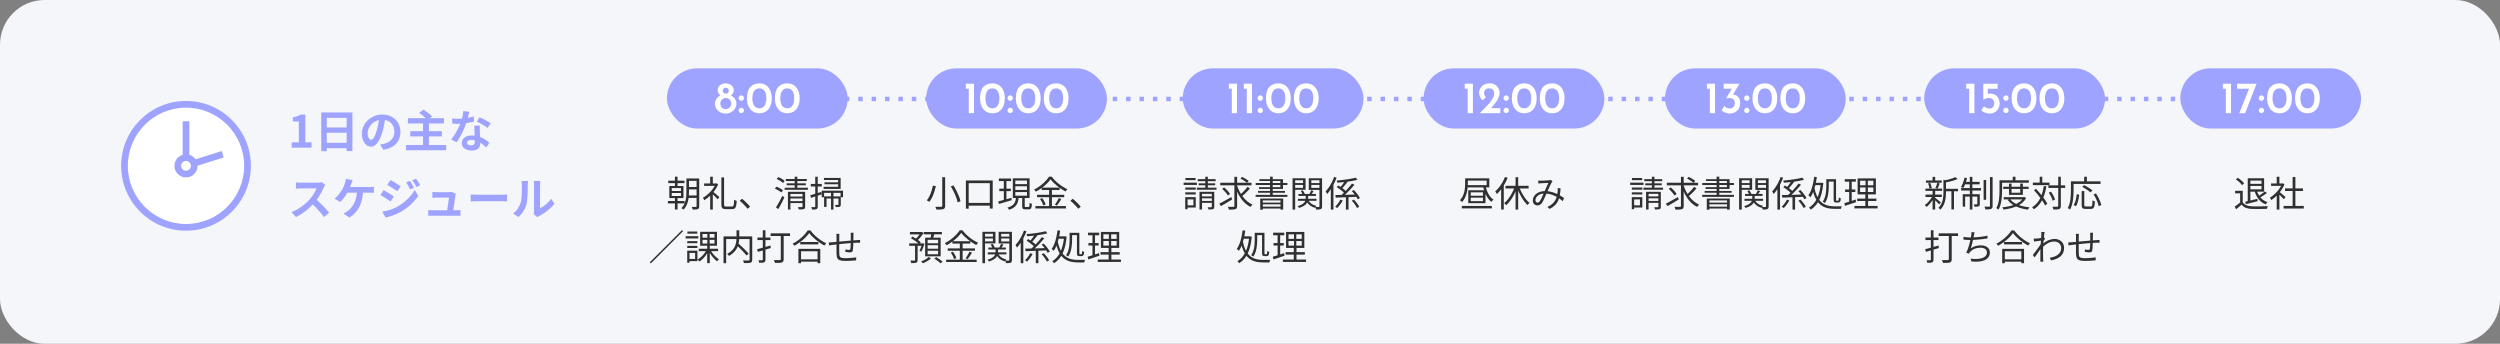 <?xml version="1.0" encoding="UTF-8"?>
<svg xmlns="http://www.w3.org/2000/svg" width="1120" height="154" viewBox="0 0 1120 154">
  <rect x="0" y="0" width="1120" height="154" fill="#808080" stroke="none"/>
  <defs>
    <style>
      .cls-1 {
        fill: #9ea3ff;
      }

      .cls-2 {
        fill: none;
        stroke-dasharray: 0 6;
        stroke-linecap: square;
        stroke-linejoin: bevel;
        stroke-width: 2px;
      }

      .cls-2, .cls-3 {
        stroke: #9ea3ff;
      }

      .cls-4 {
        isolation: isolate;
      }

      .cls-5 {
        mix-blend-mode: multiply;
      }

      .cls-6 {
        fill: #303030;
      }

      .cls-7, .cls-3 {
        fill: #fff;
      }

      .cls-8 {
        fill: #f5f6fa;
      }

      .cls-3 {
        stroke-miterlimit: 10;
        stroke-width: 3px;
      }
    </style>
  </defs>
  <g class="cls-4">
    <g id="_レイヤー_2" data-name="レイヤー 2">
      <g id="design">
        <g>
          <rect class="cls-8" y="0" width="1120" height="154" rx="20" ry="20"/>
          <line class="cls-2" x1="379.49" y1="44.35" x2="977.01" y2="44.35"/>
          <g>
            <g>
              <g>
                <rect class="cls-1" x="298.78" y="30.62" width="80.98" height="26.96" rx="13.48" ry="13.48"/>
                <g>
                  <path class="cls-7" d="M321.03,44.17c.49-.62,1.06-1.1,1.73-1.43-.4-.32-.71-.66-.92-1.01s-.32-.8-.32-1.35.16-1.09.47-1.56.74-.83,1.29-1.09c.54-.26,1.15-.39,1.82-.39s1.28.13,1.83.39c.55.26.99.61,1.31,1.06.32.45.48.94.48,1.49,0,.59-.11,1.06-.32,1.42s-.53.71-.96,1.04c.68.36,1.26.85,1.75,1.47.49.62.73,1.38.73,2.27,0,.77-.21,1.49-.64,2.16-.43.67-1.01,1.2-1.75,1.61-.74.41-1.56.61-2.45.61s-1.71-.2-2.44-.6c-.73-.4-1.31-.94-1.72-1.61-.41-.67-.62-1.4-.62-2.17,0-.92.24-1.69.73-2.31ZM323,47.64c.21.39.51.69.88.92s.77.34,1.2.34.85-.11,1.24-.34.7-.53.93-.92c.23-.39.35-.8.35-1.24,0-.69-.24-1.28-.72-1.77-.48-.49-1.06-.73-1.74-.73-.43,0-.83.11-1.21.33-.38.22-.68.52-.91.91s-.34.81-.34,1.26.11.85.32,1.24ZM324.2,41.57c.28.26.6.39.96.39s.67-.13.94-.38c.27-.25.4-.56.4-.92,0-.39-.13-.71-.4-.98s-.58-.4-.94-.4-.7.13-.97.4c-.27.27-.41.59-.41.98,0,.35.14.65.42.91Z"/>
                  <path class="cls-7" d="M331.27,43.08c.25-.24.53-.36.85-.36.29,0,.56.12.81.36.25.24.37.53.37.86s-.12.64-.37.87c-.25.23-.52.35-.81.35-.32,0-.6-.11-.85-.34-.25-.23-.37-.52-.37-.88,0-.33.12-.62.37-.86ZM331.27,48.62c.25-.24.53-.36.85-.36.29,0,.56.12.81.36.25.24.37.53.37.86s-.12.64-.37.87c-.25.23-.52.35-.81.35-.32,0-.6-.11-.85-.34-.25-.23-.37-.52-.37-.88,0-.33.12-.62.37-.86Z"/>
                  <path class="cls-7" d="M337.34,49.97c-.84-.53-1.5-1.3-1.98-2.31-.48-1.01-.72-2.22-.72-3.62,0-2.27.5-3.95,1.49-5.05.99-1.1,2.35-1.64,4.07-1.63,1.07-.01,2.02.24,2.86.77.84.53,1.5,1.29,1.97,2.3.47,1.01.71,2.21.71,3.61s-.24,2.66-.72,3.67-1.14,1.77-1.97,2.28c-.83.51-1.79.76-2.85.75-1.07.01-2.02-.24-2.86-.77ZM342.54,47.29c.52-.82.78-1.92.78-3.31s-.26-2.42-.78-3.21c-.52-.79-1.31-1.18-2.36-1.17-1.04-.01-1.82.38-2.34,1.19-.52.81-.78,1.89-.78,3.25s.26,2.45.78,3.26c.52.81,1.3,1.22,2.34,1.22s1.84-.41,2.36-1.23Z"/>
                  <path class="cls-7" d="M349.84,49.97c-.84-.53-1.5-1.3-1.98-2.31-.48-1.01-.72-2.22-.72-3.62,0-2.27.5-3.95,1.49-5.05.99-1.1,2.35-1.64,4.07-1.63,1.07-.01,2.02.24,2.86.77.84.53,1.5,1.29,1.97,2.3.47,1.01.71,2.21.71,3.61s-.24,2.66-.72,3.67-1.14,1.77-1.97,2.28c-.83.51-1.79.76-2.85.75-1.07.01-2.02-.24-2.86-.77ZM355.04,47.29c.52-.82.78-1.92.78-3.31s-.26-2.42-.78-3.21c-.52-.79-1.31-1.18-2.36-1.17-1.04-.01-1.82.38-2.34,1.19-.52.81-.78,1.89-.78,3.25s.26,2.45.78,3.26c.52.81,1.3,1.22,2.34,1.22s1.84-.41,2.36-1.23Z"/>
                </g>
              </g>
              <g>
                <path class="cls-6" d="M299.21,90.04h7.46v1.07h-7.46v-1.07ZM299.39,80.95h7.25v1.09h-7.25v-1.09ZM299.85,83.32h6.34v5.42h-6.34v-5.42ZM300.94,84.26v1.31h4.13v-1.31h-4.13ZM300.94,86.47v1.34h4.13v-1.34h-4.13ZM302.37,79.16h1.17v4.61h-1.17v-4.61ZM302.37,88.05h1.17v5.81h-1.17v-5.81ZM307.52,79.94h1.15v5.92c0,.63-.03,1.3-.09,2.02-.06.71-.17,1.43-.34,2.15-.17.72-.41,1.41-.74,2.08s-.76,1.27-1.3,1.82c-.06-.07-.16-.16-.27-.25-.12-.09-.23-.18-.35-.26-.12-.08-.22-.14-.32-.18.52-.52.93-1.09,1.23-1.7.3-.61.52-1.23.67-1.88.15-.64.25-1.29.29-1.94.04-.65.06-1.27.06-1.86v-5.92ZM308.05,87.57h4.66v1.1h-4.66v-1.1ZM308.08,79.94h4.62v1.09h-4.62v-1.09ZM308.08,83.77h4.62v1.09h-4.62v-1.09ZM312.08,79.94h1.17v12.46c0,.35-.05.62-.14.82-.09.19-.25.34-.47.45-.22.1-.52.16-.89.18-.37.03-.85.03-1.43.02-.02-.1-.05-.22-.1-.36-.04-.14-.09-.29-.14-.44s-.1-.27-.17-.37c.42.01.8.02,1.14.02s.58,0,.7-.02c.12,0,.2-.02.25-.07.05-.05.07-.13.07-.25v-12.45Z"/>
                <path class="cls-6" d="M320.61,82.18h.24l.22-.05.67.45c-.42.99-.96,1.94-1.64,2.85-.68.91-1.41,1.73-2.21,2.46s-1.59,1.34-2.39,1.83c-.03-.11-.09-.23-.16-.38-.08-.14-.15-.28-.23-.42-.08-.13-.16-.23-.23-.29.58-.33,1.15-.72,1.71-1.17s1.1-.94,1.62-1.49c.51-.54.98-1.12,1.39-1.72.42-.6.75-1.21,1.01-1.83v-.24ZM315.44,82.18h5.49v1.1h-5.49v-1.1ZM318.16,79.17h1.18v3.55h-1.18v-3.55ZM318.16,86.97l1.18-1.41v8.34h-1.18v-6.93ZM319.26,85.73c.15.11.36.28.64.51s.58.49.9.77c.33.28.62.53.89.77.27.24.46.41.59.53l-.75.98c-.16-.18-.37-.41-.62-.67-.25-.27-.52-.54-.82-.83s-.57-.56-.84-.81c-.27-.25-.49-.46-.67-.62l.67-.62ZM323.17,79.46h1.22v12.05c0,.43.06.71.17.83.11.13.36.19.74.19h2.61c.26,0,.45-.08.58-.26s.22-.48.28-.92.1-1.07.14-1.88c.16.12.35.22.57.32.22.1.41.17.58.21-.06.92-.16,1.65-.27,2.18s-.32.92-.6,1.16c-.28.23-.68.35-1.19.35h-2.82c-.51,0-.92-.06-1.21-.18-.29-.12-.5-.35-.62-.67-.12-.32-.18-.78-.18-1.35v-12.03Z"/>
                <path class="cls-6" d="M334.93,93.51c-.34-.43-.71-.85-1.12-1.28-.41-.43-.81-.84-1.22-1.23-.41-.39-.81-.75-1.19-1.06l1.04-.91c.38.31.79.67,1.22,1.07s.85.82,1.26,1.25c.41.43.78.84,1.11,1.23l-1.09.93Z"/>
                <path class="cls-6" d="M347.17,84.52l.66-.9c.34.13.7.29,1.07.47.37.19.73.38,1.06.57.33.19.6.38.82.56l-.69,1.01c-.2-.18-.47-.38-.8-.58-.33-.21-.68-.41-1.05-.61-.37-.2-.72-.37-1.06-.52ZM347.63,92.9c.28-.42.58-.91.91-1.49.33-.58.67-1.19,1.01-1.83.34-.64.66-1.27.94-1.88l.91.75c-.27.57-.55,1.16-.86,1.77-.31.61-.62,1.22-.94,1.81s-.63,1.14-.93,1.64l-1.04-.77ZM347.97,80.18l.66-.86c.34.14.7.3,1.06.5.37.19.71.39,1.04.61.33.21.59.41.79.59l-.7.99c-.19-.2-.45-.41-.77-.63-.32-.22-.66-.43-1.02-.65-.36-.21-.71-.39-1.06-.54ZM351.52,84.1h10.42v.93h-10.42v-.93ZM352.05,80.2h9.38v.93h-9.38v-.93ZM352.43,82.12h8.59v.88h-8.59v-.88ZM352.99,85.94h7.06v.93h-5.94v6.99h-1.12v-7.92ZM353.73,88.04h6.21v.86h-6.21v-.86ZM353.73,90.12h6.24v.86h-6.24v-.86ZM356.03,79.17h1.18v5.47h-1.18v-5.47ZM359.55,85.94h1.15v6.61c0,.31-.04.55-.11.72-.08.17-.23.3-.46.38-.22.08-.52.14-.9.15-.37.02-.84.02-1.41.02-.02-.15-.07-.32-.14-.52s-.14-.37-.22-.52c.41.01.78.02,1.12.02.34,0,.57,0,.67,0,.11-.01.18-.04.22-.07s.06-.1.06-.2v-6.59Z"/>
                <path class="cls-6" d="M363.01,87.48c.61-.18,1.35-.41,2.23-.67s1.77-.54,2.66-.83l.16,1.1c-.82.28-1.65.55-2.48.82s-1.59.51-2.27.73l-.3-1.15ZM363.23,82.41h4.91v1.12h-4.91v-1.12ZM365.23,79.19h1.12v13.31c0,.32-.04.57-.12.75s-.22.32-.42.42c-.19.1-.45.16-.77.19-.32.03-.74.04-1.25.03-.01-.14-.05-.32-.12-.54-.07-.22-.14-.41-.22-.58.34.01.65.02.94.02.28,0,.47,0,.57,0,.1,0,.17-.02.21-.06.04-.04.06-.12.06-.23v-13.31ZM368.13,85.43h9.55v2.93h-1.1v-1.94h-7.39v1.97h-1.06v-2.96ZM369.12,79.7h7.49v4.93h-7.63v-.94h6.5v-3.06h-6.35v-.93ZM369.2,87.99h6.98v.96h-5.89v3.76h-1.09v-4.72ZM369.38,81.69h6.77v.86h-6.77v-.86ZM372.3,86.41h1.09v7.5h-1.09v-7.5ZM375.63,87.99h1.04v3.63c0,.26-.03.46-.09.62-.06.15-.18.27-.36.36-.2.1-.45.15-.74.16-.29.01-.65.02-1.06.02-.02-.15-.06-.31-.12-.5s-.13-.34-.2-.48c.32,0,.6.02.83.02h.48c.1-.01.16-.03.18-.06s.04-.08.04-.15v-3.62Z"/>
                <path class="cls-6" d="M305.53,103.08l.48.48-14.43,14.43-.48-.48,14.43-14.43Z"/>
                <path class="cls-6" d="M307.17,105.83h5.68v1.01h-5.68v-1.01ZM307.87,112.31h1.02v5.41h-1.02v-5.41ZM307.89,108.02h4.54v.94h-4.54v-.94ZM307.89,110.15h4.54v.96h-4.54v-.96ZM307.95,103.73h4.43v.96h-4.43v-.96ZM308.43,112.31h4.02v4.67h-4.02v-.99h2.98v-2.67h-2.98v-1.01ZM316.51,111.97l.91.32c-.29.65-.65,1.29-1.09,1.91-.44.62-.92,1.19-1.43,1.7s-1.04.93-1.56,1.26c-.06-.1-.14-.2-.24-.31s-.19-.22-.29-.33-.19-.2-.29-.27c.52-.29,1.04-.66,1.54-1.1s.97-.95,1.4-1.5.77-1.11,1.04-1.68ZM313.05,111.43h8.64v1.07h-8.64v-1.07ZM313.66,103.85h7.55v6.24h-7.55v-6.24ZM314.73,104.84v1.63h5.36v-1.63h-5.36ZM314.73,107.45v1.66h5.36v-1.66h-5.36ZM316.86,104.34h1.06v5.28h.05v8.26h-1.15v-8.26h.05v-5.28ZM318.32,112.04c.28.52.62,1.05,1.04,1.58s.86,1.01,1.34,1.45.94.8,1.4,1.09c-.09.06-.18.15-.3.26s-.21.22-.3.34c-.09.11-.17.22-.23.31-.46-.33-.93-.75-1.4-1.26-.47-.51-.92-1.06-1.34-1.66-.42-.59-.78-1.18-1.08-1.75l.88-.35Z"/>
                <path class="cls-6" d="M324.14,105.91h12.22v1.18h-11.04v10.83h-1.18v-12.02ZM329.97,103.17h1.22v3.14c0,.51-.03,1.05-.09,1.62-.06.57-.17,1.14-.34,1.73-.17.59-.42,1.17-.75,1.76-.34.59-.78,1.15-1.34,1.7-.55.54-1.24,1.06-2.06,1.55-.05-.1-.13-.2-.23-.3-.1-.11-.21-.22-.32-.34s-.22-.21-.31-.27c.8-.43,1.46-.89,1.98-1.38s.94-1.01,1.24-1.54c.3-.53.53-1.05.66-1.58.14-.52.23-1.03.27-1.54.04-.5.06-.98.06-1.42v-3.12ZM329.79,109.67l.9-.66c.41.35.83.73,1.28,1.14.45.41.88.83,1.31,1.25.43.42.83.83,1.2,1.22s.69.74.94,1.05l-.99.78c-.25-.32-.55-.68-.9-1.07s-.75-.81-1.17-1.25c-.42-.44-.85-.87-1.3-1.29-.44-.42-.87-.81-1.27-1.18ZM335.82,105.91h1.18v10.4c0,.39-.05.7-.16.9-.11.21-.29.37-.56.47-.29.1-.68.15-1.18.17-.5.02-1.1.02-1.82.02-.02-.12-.05-.25-.1-.39-.04-.14-.09-.29-.14-.44-.05-.15-.11-.28-.18-.38.38.01.75.02,1.1.02.35,0,.65,0,.91,0h.54c.16-.01.27-.05.32-.1.05-.06.08-.16.08-.3v-10.38Z"/>
                <path class="cls-6" d="M339.18,111.64c.51-.13,1.09-.28,1.74-.46.65-.18,1.34-.37,2.06-.58s1.45-.41,2.18-.62l.16,1.14c-1.01.3-2.03.6-3.05.91s-1.93.58-2.73.8l-.37-1.2ZM339.33,106.41h5.82v1.15h-5.82v-1.15ZM341.74,103.17h1.18v13.14c0,.33-.04.59-.13.77-.09.18-.24.33-.45.43-.21.1-.5.16-.85.18-.35.03-.81.04-1.36.04-.02-.16-.07-.35-.14-.57-.08-.22-.16-.41-.24-.57.37.01.72.02,1.03.02s.52,0,.63-.02c.21,0,.32-.1.32-.3v-13.12ZM345.25,104.52h8.69v1.2h-8.69v-1.2ZM349.81,104.95h1.28v11.18c0,.41-.06.72-.18.94-.12.22-.32.39-.61.5-.3.11-.7.17-1.22.19-.51.02-1.15.03-1.9.03-.02-.12-.06-.25-.11-.41-.05-.16-.11-.31-.18-.47-.06-.16-.13-.3-.21-.42.41.01.79.02,1.15.03.36.01.68.01.95,0,.27,0,.47-.01.58-.02.16,0,.27-.03.34-.09.06-.06.1-.16.1-.31v-11.17Z"/>
                <path class="cls-6" d="M362.53,104.39c-.44.65-1,1.32-1.7,2.02-.7.69-1.47,1.36-2.32,2-.85.64-1.73,1.21-2.65,1.7-.05-.08-.12-.19-.21-.3-.08-.12-.18-.24-.27-.35-.1-.12-.19-.21-.27-.29.94-.48,1.84-1.05,2.71-1.71s1.65-1.36,2.35-2.1c.7-.74,1.26-1.45,1.67-2.14h1.23c.43.6.92,1.18,1.46,1.74.55.57,1.14,1.1,1.76,1.6.62.5,1.26.96,1.92,1.37.66.41,1.3.75,1.93,1.03-.14.15-.28.32-.42.51-.14.19-.27.38-.38.56-.63-.34-1.26-.73-1.9-1.15s-1.26-.89-1.87-1.38c-.61-.5-1.17-1.01-1.7-1.54-.52-.53-.97-1.05-1.34-1.56ZM357.69,111.49h9.79v6.42h-1.22v-5.33h-7.39v5.33h-1.18v-6.42ZM358.24,116.17h8.58v1.07h-8.58v-1.07ZM358.53,108.41h8.08v1.07h-8.08v-1.07Z"/>
                <path class="cls-6" d="M371.28,108.61c.26,0,.53-.01.81-.03.28-.02.57-.04.86-.06.35-.03.85-.08,1.5-.14.65-.06,1.39-.13,2.22-.21.83-.07,1.68-.15,2.57-.23.89-.08,1.75-.16,2.58-.22s1.59-.12,2.25-.15c.2-.02.41-.04.63-.05.22,0,.42-.02.62-.03v1.25c-.09-.01-.2-.01-.34,0-.14,0-.3,0-.46,0h-.46c-.43.01-.94.03-1.55.07-.61.04-1.27.08-1.98.14s-1.43.12-2.17.19c-.74.07-1.45.14-2.13.22-.68.07-1.3.14-1.85.2-.55.06-1,.11-1.34.15-.16.02-.34.05-.54.07-.2.03-.39.05-.58.08-.19.03-.36.05-.5.07l-.14-1.31ZM376.06,104.77c-.02.19-.04.39-.05.61-.01.21-.02.44-.02.69,0,.34,0,.78,0,1.3,0,.53-.01,1.09-.02,1.68,0,.59,0,1.17,0,1.74v1.52c0,.45,0,.78.02,1.01.02.43.05.79.09,1.09s.14.54.31.72c.17.18.45.32.83.4s.92.13,1.62.13c.58,0,1.16-.02,1.76-.06.6-.04,1.16-.08,1.69-.14.53-.06.96-.12,1.3-.18l-.05,1.36c-.35.03-.79.07-1.31.11s-1.07.08-1.65.1c-.58.03-1.14.04-1.68.04-.93,0-1.66-.06-2.21-.18s-.95-.31-1.22-.57-.45-.61-.54-1.05c-.09-.44-.15-.97-.17-1.6,0-.22,0-.54,0-.95,0-.41,0-.87,0-1.39v-1.58c0-.53,0-1.04,0-1.52,0-.48,0-.89,0-1.23v-.69c0-.25,0-.47-.02-.68-.02-.21-.04-.43-.07-.68h1.39ZM382.4,104.28c-.01.08-.02.2-.03.34s-.02.28-.02.42c0,.14-.01.27-.02.39,0,.33,0,.67,0,1.02,0,.35-.01.69-.02,1.02,0,.33-.01.63-.02.9-.01.41-.02.85-.04,1.34-.02.49-.04.95-.06,1.38-.03.44-.07.79-.14,1.07-.07.35-.21.59-.39.72-.19.13-.47.19-.84.19-.19,0-.43-.01-.7-.04s-.54-.06-.8-.09-.46-.06-.61-.1l.03-1.1c.28.06.57.12.87.15.3.04.55.06.73.06.2,0,.35-.03.44-.08.09-.05.15-.17.17-.35.04-.21.07-.49.1-.84s.04-.73.06-1.14c.02-.41.03-.8.04-1.18v-2.9c0-.12,0-.25,0-.4,0-.15-.01-.3-.02-.44-.01-.14-.03-.26-.05-.36h1.36Z"/>
              </g>
            </g>
            <g>
              <g>
                <rect class="cls-1" x="414.92" y="30.62" width="80.98" height="26.96" rx="13.48" ry="13.48"/>
                <g>
                  <path class="cls-7" d="M436.35,37.5v13.2h-2.34v-10.96h-1.32v-2.24h3.66Z"/>
                  <path class="cls-7" d="M441.75,49.97c-.84-.53-1.5-1.3-1.98-2.31-.48-1.01-.72-2.22-.72-3.62,0-2.27.5-3.95,1.49-5.05.99-1.1,2.35-1.64,4.07-1.63,1.07-.01,2.02.24,2.86.77.84.53,1.5,1.29,1.97,2.3.47,1.01.71,2.21.71,3.61s-.24,2.66-.72,3.67c-.48,1.01-1.14,1.77-1.97,2.28-.83.51-1.78.76-2.85.75-1.07.01-2.02-.24-2.86-.77ZM446.95,47.29c.52-.82.78-1.92.78-3.31s-.26-2.42-.78-3.21c-.52-.79-1.31-1.18-2.36-1.17-1.04-.01-1.82.38-2.34,1.19-.52.81-.78,1.89-.78,3.25s.26,2.45.78,3.26c.52.81,1.3,1.22,2.34,1.22s1.84-.41,2.36-1.23Z"/>
                  <path class="cls-7" d="M451.74,43.08c.25-.24.53-.36.85-.36.29,0,.56.12.81.36s.37.53.37.86-.12.64-.37.87-.52.35-.81.35c-.32,0-.6-.11-.85-.34-.25-.23-.37-.52-.37-.88,0-.33.12-.62.37-.86ZM451.74,48.62c.25-.24.53-.36.85-.36.29,0,.56.12.81.36s.37.53.37.86-.12.64-.37.87c-.25.23-.52.35-.81.35-.32,0-.6-.11-.85-.34-.25-.23-.37-.52-.37-.88,0-.33.12-.62.37-.86Z"/>
                  <path class="cls-7" d="M457.81,49.97c-.84-.53-1.5-1.3-1.98-2.31-.48-1.01-.72-2.22-.72-3.62,0-2.27.5-3.95,1.49-5.05.99-1.1,2.35-1.64,4.07-1.63,1.07-.01,2.02.24,2.86.77.84.53,1.5,1.29,1.97,2.3.47,1.01.71,2.21.71,3.61s-.24,2.66-.72,3.67c-.48,1.01-1.14,1.77-1.97,2.28-.83.51-1.78.76-2.85.75-1.07.01-2.02-.24-2.86-.77ZM463.01,47.29c.52-.82.78-1.92.78-3.31s-.26-2.42-.78-3.21c-.52-.79-1.31-1.18-2.36-1.17-1.04-.01-1.82.38-2.34,1.19-.52.81-.78,1.89-.78,3.25s.26,2.45.78,3.26c.52.81,1.3,1.22,2.34,1.22s1.84-.41,2.36-1.23Z"/>
                  <path class="cls-7" d="M470.31,49.97c-.84-.53-1.5-1.3-1.98-2.31-.48-1.01-.72-2.22-.72-3.62,0-2.27.5-3.95,1.49-5.05.99-1.1,2.35-1.64,4.07-1.63,1.07-.01,2.02.24,2.86.77.84.53,1.5,1.29,1.97,2.3.47,1.01.71,2.21.71,3.61s-.24,2.66-.72,3.67c-.48,1.01-1.14,1.77-1.97,2.28-.83.51-1.78.76-2.85.75-1.07.01-2.02-.24-2.86-.77ZM475.51,47.29c.52-.82.78-1.92.78-3.31s-.26-2.42-.78-3.21c-.52-.79-1.31-1.18-2.36-1.17-1.04-.01-1.82.38-2.34,1.19-.52.81-.78,1.89-.78,3.25s.26,2.45.78,3.26c.52.81,1.3,1.22,2.34,1.22s1.84-.41,2.36-1.23Z"/>
                </g>
              </g>
              <g>
                <path class="cls-6" d="M417.93,83.16l1.34.22c-.18.78-.41,1.6-.67,2.46-.27.86-.59,1.69-.96,2.48-.37.79-.81,1.49-1.3,2.09-.1-.07-.21-.15-.34-.23-.13-.08-.27-.16-.42-.23-.14-.08-.27-.13-.38-.18.48-.57.9-1.23,1.25-1.98.35-.76.65-1.54.9-2.34.25-.81.44-1.57.57-2.28ZM422.12,79.4h1.3v12.83c0,.44-.06.76-.19.98s-.34.37-.62.46c-.3.1-.7.16-1.21.19-.51.03-1.13.04-1.88.03-.02-.11-.06-.24-.12-.39s-.12-.31-.18-.46c-.06-.15-.13-.28-.19-.4.39,0,.77.02,1.14.02.36,0,.68,0,.95,0,.27,0,.46,0,.57,0,.16-.01.28-.04.34-.1s.1-.17.1-.33v-12.83ZM425.98,83.48l1.15-.43c.48.75.93,1.55,1.36,2.4s.8,1.69,1.13,2.51.56,1.55.7,2.19l-1.3.53c-.12-.64-.33-1.37-.63-2.2-.3-.83-.67-1.67-1.09-2.54-.42-.87-.86-1.69-1.32-2.46Z"/>
                <path class="cls-6" d="M432.73,80.85h12v12.58h-1.3v-11.38h-9.46v11.44h-1.25v-12.64ZM433.29,90.9h11.02v1.23h-11.02v-1.23Z"/>
                <path class="cls-6" d="M447.2,90.23c.49-.13,1.06-.28,1.7-.45.64-.17,1.32-.36,2.04-.56.72-.2,1.44-.41,2.15-.61l.16,1.07c-1,.3-2.01.6-3.03.9s-1.92.57-2.71.8l-.3-1.15ZM447.48,79.99h5.5v1.12h-5.5v-1.12ZM447.68,84.53h5.17v1.1h-5.17v-1.1ZM449.71,80.44h1.17v9.42l-1.17.21v-9.63ZM455.2,88.44h1.18c-.07.68-.19,1.31-.35,1.88s-.4,1.09-.72,1.54c-.32.46-.74.87-1.27,1.22s-1.2.66-2.01.9c-.04-.1-.1-.21-.18-.33-.08-.12-.16-.25-.25-.37-.09-.12-.18-.22-.26-.28.74-.2,1.34-.45,1.82-.74.47-.29.85-.63,1.13-1.02.28-.38.48-.81.62-1.28.13-.47.23-.98.3-1.54ZM453.74,79.88h7.52v8.82h-7.52v-8.82ZM454.86,80.89v1.6h5.23v-1.6h-5.23ZM454.86,83.46v1.62h5.23v-1.62h-5.23ZM454.86,86.04v1.63h5.23v-1.63h-5.23ZM457.93,88.2h1.15v4.08c0,.19.03.32.08.38s.18.09.37.09h1.26c.12,0,.21-.04.27-.13.06-.08.11-.26.14-.54.03-.27.04-.68.06-1.22.09.05.19.11.31.18.12.06.25.12.38.16.13.04.25.08.35.11-.03.65-.1,1.16-.19,1.52-.1.36-.24.61-.42.75-.19.14-.44.21-.76.21h-1.57c-.38,0-.68-.04-.89-.13-.21-.09-.35-.24-.42-.46-.07-.22-.11-.53-.11-.91v-4.08Z"/>
                <path class="cls-6" d="M470.64,80.33c-.44.63-1,1.28-1.69,1.96-.69.68-1.45,1.33-2.29,1.94-.84.62-1.71,1.17-2.62,1.65-.05-.1-.12-.2-.21-.32-.08-.12-.17-.23-.26-.34-.09-.11-.18-.21-.28-.3.93-.46,1.82-1.01,2.68-1.66.86-.64,1.63-1.32,2.33-2.04s1.25-1.4,1.66-2.06h1.22c.43.57.91,1.12,1.46,1.68.54.55,1.12,1.08,1.74,1.56s1.24.93,1.89,1.32,1.28.73,1.91,1.01c-.15.15-.29.32-.43.51-.14.19-.26.38-.37.56-.61-.32-1.23-.69-1.87-1.11-.64-.42-1.26-.88-1.86-1.36s-1.16-.98-1.67-1.49c-.51-.51-.95-1.01-1.33-1.51ZM463.87,92.33h13.68v1.06h-13.68v-1.06ZM464.6,87.27h12.18v1.06h-12.18v-1.06ZM465.93,89.14l.98-.38c.22.29.44.61.65.95s.39.69.55,1.02.27.64.34.9l-1.04.45c-.06-.27-.17-.57-.32-.91-.15-.34-.33-.69-.53-1.04-.2-.35-.41-.68-.62-.99ZM466.68,84.05h8.02v1.07h-8.02v-1.07ZM470,84.47h1.26v8.4h-1.26v-8.4ZM474.32,88.73l1.14.45c-.31.5-.64,1.02-.98,1.56s-.67.99-.98,1.35l-.9-.38c.19-.27.39-.57.61-.92.21-.35.42-.7.62-1.06.2-.36.37-.69.5-.99Z"/>
                <path class="cls-6" d="M483.07,93.51c-.34-.43-.71-.85-1.12-1.28-.41-.43-.81-.84-1.22-1.23-.41-.39-.81-.75-1.19-1.06l1.04-.91c.38.31.79.67,1.22,1.07s.85.82,1.26,1.25c.41.43.78.84,1.11,1.23l-1.09.93Z"/>
                <path class="cls-6" d="M407.31,109.03h6.11v1.09h-6.11v-1.09ZM407.64,103.94h5.2v1.07h-5.2v-1.07ZM409.95,109.56h1.15v6.93c0,.32-.04.57-.13.75-.09.18-.24.32-.46.42-.22.1-.52.15-.89.18s-.83.03-1.38.03c-.02-.16-.07-.35-.14-.57-.07-.22-.15-.41-.24-.58.42.01.79.02,1.13.02h.66c.12-.01.2-.03.24-.06.04-.03.06-.1.06-.21v-6.9ZM408.11,106.74l.64-.78c.45.22.91.49,1.38.78s.92.61,1.34.92.75.61,1.01.87l-.69.9c-.25-.28-.57-.58-.98-.9-.41-.33-.85-.65-1.32-.96-.47-.31-.93-.59-1.38-.82ZM412.48,103.94h.26l.24-.06.75.53c-.25.41-.53.82-.86,1.25-.33.43-.67.83-1.02,1.21-.35.38-.7.71-1.04,1-.07-.12-.18-.24-.33-.38-.14-.13-.27-.25-.38-.34.3-.26.6-.55.9-.9.3-.34.58-.69.85-1.06s.48-.7.64-1.01v-.24ZM413.08,109.03h.16l.18-.05.75.21c-.2.61-.42,1.23-.66,1.88-.24.65-.47,1.19-.68,1.62l-.91-.24c.13-.27.26-.58.4-.95.14-.37.27-.75.41-1.15.13-.4.25-.78.36-1.14v-.18ZM416.06,115.13l1.04.62c-.29.28-.63.55-1.04.83-.41.28-.83.53-1.29.77-.45.23-.89.43-1.32.59-.1-.11-.22-.24-.38-.4-.16-.16-.3-.29-.43-.4.43-.16.86-.35,1.3-.57.44-.22.84-.45,1.22-.7.37-.25.68-.5.91-.74ZM413.84,103.93h8.13v1.04h-8.13v-1.04ZM414.46,106.49h6.96v8.35h-6.96v-8.35ZM415.58,107.43v1.54h4.69v-1.54h-4.69ZM415.58,109.86v1.57h4.69v-1.57h-4.69ZM415.58,112.33v1.58h4.69v-1.58h-4.69ZM417.28,104.42l1.36.18c-.13.46-.26.92-.4,1.39-.14.47-.27.88-.4,1.22l-1.07-.21c.06-.25.13-.52.2-.82.07-.3.13-.61.18-.92.05-.31.1-.59.13-.83ZM418.54,115.83l.9-.62c.33.18.67.4,1.03.64.36.25.7.49,1.02.74s.59.47.81.67l-.96.69c-.19-.2-.45-.43-.76-.67-.31-.25-.65-.5-1.02-.75-.36-.26-.7-.49-1.02-.69Z"/>
                <path class="cls-6" d="M430.64,104.33c-.44.63-1,1.28-1.69,1.96-.69.68-1.45,1.33-2.29,1.94-.84.62-1.71,1.17-2.62,1.65-.05-.1-.12-.2-.21-.32-.08-.12-.17-.23-.26-.34-.09-.11-.18-.21-.28-.3.93-.46,1.82-1.01,2.68-1.66.86-.64,1.63-1.32,2.33-2.04s1.25-1.4,1.66-2.06h1.22c.43.57.91,1.12,1.46,1.68.54.55,1.12,1.08,1.74,1.56s1.24.93,1.89,1.32,1.28.73,1.91,1.01c-.15.15-.29.32-.43.51-.14.19-.26.38-.37.56-.61-.32-1.23-.69-1.87-1.11-.64-.42-1.26-.88-1.86-1.36s-1.16-.98-1.67-1.49c-.51-.51-.95-1.01-1.33-1.51ZM423.87,116.33h13.68v1.06h-13.68v-1.06ZM424.6,111.27h12.18v1.06h-12.18v-1.06ZM425.93,113.14l.98-.38c.22.29.44.61.65.95s.39.69.55,1.02.27.64.34.9l-1.04.45c-.06-.27-.17-.57-.32-.91-.15-.34-.33-.69-.53-1.04-.2-.35-.41-.68-.62-.99ZM426.68,108.05h8.02v1.07h-8.02v-1.07ZM430,108.47h1.26v8.4h-1.26v-8.4ZM434.32,112.73l1.14.45c-.31.5-.64,1.02-.98,1.56s-.67.99-.98,1.35l-.9-.38c.19-.27.39-.57.61-.92.21-.35.42-.7.62-1.06.2-.36.37-.69.5-.99Z"/>
                <path class="cls-6" d="M440.12,103.86h1.18v14.05h-1.18v-14.05ZM440.73,106.01h4.5v.83h-4.5v-.83ZM440.84,103.86h5.12v5.18h-5.12v-.88h3.98v-3.41h-3.98v-.9ZM446.01,111.3h1.1v1.6c0,.35-.05.72-.14,1.1-.09.38-.27.76-.54,1.14-.27.38-.68.74-1.22,1.08-.54.34-1.26.65-2.15.93-.08-.12-.18-.26-.31-.42-.13-.16-.26-.29-.39-.38.82-.22,1.48-.48,1.97-.78s.86-.59,1.1-.9c.24-.31.4-.62.47-.93.07-.31.11-.59.11-.85v-1.58ZM442.52,113.05h8.35v.91h-8.35v-.91ZM442.78,110.89h7.84v.9h-7.84v-.9ZM443.79,109.56l.93-.29c.19.25.37.52.54.82.17.3.29.57.36.8l-1.01.32c-.06-.23-.17-.51-.31-.82-.14-.31-.31-.59-.5-.83ZM447.1,113.43c.29.71.75,1.3,1.4,1.78.65.48,1.44.82,2.38,1.01-.12.11-.24.25-.38.42-.13.18-.24.33-.31.47-.99-.28-1.83-.71-2.51-1.3s-1.18-1.32-1.5-2.19l.93-.19ZM452.75,103.86v.9h-4.22v3.42h4.22v.9h-5.36v-5.22h5.36ZM448.46,109.24l1.09.34c-.19.31-.39.62-.58.92-.2.3-.38.57-.54.79l-.8-.3c.14-.25.29-.54.46-.87s.29-.63.38-.87ZM448.09,106.01h4.53v.83h-4.53v-.83ZM452.17,103.86h1.18v12.59c0,.33-.04.59-.12.78-.08.19-.23.34-.44.45-.2.1-.48.15-.83.18-.35.02-.78.03-1.28.03-.02-.16-.07-.35-.14-.58-.07-.22-.14-.42-.22-.58.35.01.68.02.98.02h.59c.11,0,.18-.04.22-.08.04-.04.06-.12.06-.22v-12.59Z"/>
                <path class="cls-6" d="M458.75,103.27l1.1.34c-.33.91-.72,1.81-1.17,2.7-.45.89-.93,1.73-1.46,2.52-.52.79-1.07,1.49-1.63,2.1-.04-.1-.1-.22-.18-.37-.07-.15-.15-.3-.24-.45-.09-.15-.17-.27-.24-.37.51-.53,1-1.14,1.47-1.83s.9-1.43,1.3-2.22c.4-.79.74-1.6,1.03-2.41ZM457.28,107.4l1.14-1.15.03.03v11.62h-1.17v-10.5ZM461.52,113.43l1.1.35c-.31.6-.69,1.21-1.14,1.83-.45.62-.92,1.16-1.38,1.61-.12-.1-.26-.2-.43-.32s-.32-.21-.45-.29c.29-.29.58-.61.88-.97s.57-.73.82-1.11.45-.75.61-1.1ZM459.31,111.38c.8-.02,1.73-.04,2.8-.06,1.07-.02,2.2-.05,3.39-.09s2.39-.08,3.58-.12l-.05,1.06c-1.14.04-2.29.09-3.45.14-1.16.05-2.26.09-3.3.13-1.05.04-1.98.07-2.82.1l-.16-1.15ZM468.41,103.59l.83.94c-.59.17-1.24.32-1.97.46-.73.13-1.49.26-2.3.37-.81.11-1.61.21-2.42.29-.81.08-1.6.15-2.37.2-.02-.14-.06-.3-.13-.5-.06-.19-.13-.35-.19-.46.74-.06,1.5-.14,2.3-.23.8-.09,1.58-.19,2.34-.3.76-.11,1.48-.23,2.14-.36.67-.13,1.25-.27,1.75-.41ZM459.93,107.85l.69-.77c.43.25.87.53,1.32.84.45.31.88.63,1.28.95.4.32.72.62.97.9l-.75.86c-.24-.28-.55-.58-.94-.91-.39-.33-.81-.66-1.26-.99-.45-.33-.89-.62-1.31-.88ZM463.69,104.85l1.1.58c-.27.35-.55.72-.86,1.1-.3.38-.61.74-.9,1.1-.3.35-.58.66-.85.93l-.83-.48c.27-.29.54-.62.83-.98.29-.37.57-.75.83-1.14s.49-.76.67-1.09ZM466.75,106.23l1.1.53c-.5.61-1.06,1.25-1.67,1.91-.61.67-1.23,1.31-1.86,1.92-.62.61-1.21,1.16-1.77,1.62l-.88-.51c.41-.35.84-.75,1.3-1.2.46-.45.92-.92,1.38-1.41.46-.49.89-.98,1.3-1.48.41-.5.78-.96,1.1-1.38ZM464.03,111.69h1.17v6.21h-1.17v-6.21ZM466.64,109.56l.96-.43c.35.35.71.75,1.06,1.18s.68.87.98,1.29c.29.42.53.81.7,1.16l-1.02.5c-.16-.34-.38-.73-.66-1.16-.28-.43-.6-.87-.95-1.31-.35-.44-.7-.85-1.06-1.22ZM466.67,113.89l.94-.48c.32.32.63.67.94,1.06.31.39.59.77.86,1.15.26.38.46.72.6,1.02l-1.01.54c-.14-.3-.33-.64-.58-1.03-.25-.39-.53-.78-.83-1.18-.3-.39-.61-.76-.92-1.09Z"/>
                <path class="cls-6" d="M473.76,103.19l1.18.14c-.16,1.2-.37,2.35-.63,3.46-.26,1.11-.58,2.14-.94,3.09-.37.95-.8,1.79-1.3,2.51-.05-.08-.14-.17-.25-.28-.11-.11-.23-.22-.35-.33-.12-.11-.23-.19-.33-.26.48-.65.89-1.41,1.22-2.29s.62-1.83.85-2.86.41-2.09.55-3.19ZM476.7,105.89h.21l.22-.03.72.14c-.19,2.12-.53,3.96-1.02,5.5-.49,1.54-1.12,2.83-1.9,3.88-.78,1.04-1.69,1.89-2.72,2.54-.1-.15-.21-.32-.35-.5-.14-.19-.28-.34-.42-.46.95-.53,1.79-1.29,2.51-2.27s1.33-2.18,1.8-3.61.79-3.07.95-4.94v-.26ZM473.8,107.88c.28,1.47.64,2.71,1.1,3.73.45,1.01.97,1.84,1.56,2.47s1.23,1.12,1.92,1.46,1.43.57,2.21.7,1.58.19,2.4.19h2.5c.3,0,.53,0,.68-.02-.05.1-.11.21-.18.35-.06.14-.12.28-.17.43s-.08.28-.1.38h-2.8c-.92,0-1.8-.07-2.66-.22-.85-.14-1.66-.41-2.42-.78-.76-.38-1.45-.92-2.09-1.62-.63-.7-1.2-1.6-1.68-2.71s-.88-2.47-1.18-4.08l.9-.29ZM473.93,105.89h3.07v1.06h-3.46l.38-1.06ZM479.18,104.29h1.12v3.17c0,.56-.02,1.16-.07,1.8-.05.65-.13,1.3-.25,1.98-.12.67-.29,1.33-.53,1.96s-.54,1.22-.93,1.77c-.06-.08-.16-.15-.27-.23s-.24-.16-.36-.24c-.12-.08-.23-.14-.31-.17.48-.68.83-1.43,1.06-2.23.22-.8.37-1.61.44-2.42.07-.8.1-1.54.1-2.22v-3.17ZM479.71,104.29h3.47v1.06h-3.47v-1.06ZM482.48,104.29h1.07v9.07c0,.24.02.38.05.44.03.06.11.09.24.09h.64c.12,0,.19-.09.23-.28s.06-.57.07-1.16c.12.09.26.16.44.23.18.07.33.12.47.15-.03.73-.13,1.22-.3,1.5-.17.27-.43.41-.81.41h-.96c-.31,0-.55-.04-.72-.12s-.29-.22-.34-.43-.09-.49-.09-.86v-9.04Z"/>
                <path class="cls-6" d="M487.26,115.01c.44-.13.93-.27,1.48-.44.55-.17,1.13-.35,1.74-.56.61-.21,1.23-.41,1.85-.62l.21,1.17c-.86.29-1.73.58-2.61.87-.88.29-1.66.56-2.37.79l-.3-1.22ZM487.44,104.25h4.99v1.14h-4.99v-1.14ZM487.6,108.89h4.59v1.12h-4.59v-1.12ZM489.42,104.69h1.15v9.92l-1.15.22v-10.14ZM491.79,116.26h10.38v1.1h-10.38v-1.1ZM493.02,112.97h8.61v1.09h-8.61v-1.09ZM493.21,103.91h8.19v7.17h-8.19v-7.17ZM494.32,104.97v2.03h5.94v-2.03h-5.94ZM494.32,107.97v2.06h5.94v-2.06h-5.94ZM496.76,104.41h1.04v6.16h.1v6.19h-1.23v-6.19h.1v-6.16Z"/>
              </g>
            </g>
            <g>
              <g>
                <rect class="cls-1" x="637.78" y="30.62" width="80.98" height="26.96" rx="13.48" ry="13.48"/>
                <g>
                  <path class="cls-7" d="M659.86,37.5v13.2h-2.34v-10.96h-1.32v-2.24h3.66Z"/>
                  <path class="cls-7" d="M672.14,48.46v2.24h-9.2l.72-.72c1.32-1.32,2.36-2.4,3.11-3.23.75-.83,1.38-1.67,1.88-2.52s.75-1.65.75-2.41c0-.72-.22-1.27-.66-1.66-.44-.39-.99-.58-1.64-.58-.71,0-1.25.2-1.64.6-.39.4-.58.85-.58,1.34,0,.83.26,1.51.78,2.06l-1.42,1.3c-.48-.27-.87-.74-1.17-1.43-.3-.69-.45-1.31-.45-1.87,0-.73.19-1.43.58-2.08.39-.65.95-1.18,1.69-1.57.74-.39,1.61-.59,2.61-.59.84,0,1.59.2,2.25.59.66.39,1.17.92,1.53,1.57.36.65.54,1.36.54,2.12s-.17,1.51-.52,2.26c-.35.75-.76,1.44-1.25,2.08s-1.17,1.47-2.05,2.5h4.14Z"/>
                  <path class="cls-7" d="M673.95,43.08c.25-.24.53-.36.85-.36.29,0,.56.12.81.36.25.24.37.53.37.86s-.12.64-.37.87c-.25.23-.52.35-.81.35-.32,0-.6-.11-.85-.34-.25-.23-.37-.52-.37-.88,0-.33.12-.62.37-.86ZM673.95,48.62c.25-.24.53-.36.85-.36.29,0,.56.12.81.36.25.24.37.53.37.86s-.12.64-.37.87c-.25.23-.52.35-.81.35-.32,0-.6-.11-.85-.34-.25-.23-.37-.52-.37-.88,0-.33.12-.62.37-.86Z"/>
                  <path class="cls-7" d="M680.02,49.97c-.84-.53-1.5-1.3-1.98-2.31s-.72-2.22-.72-3.62c0-2.27.5-3.95,1.49-5.05s2.35-1.64,4.07-1.63c1.07-.01,2.02.24,2.86.77.84.53,1.5,1.29,1.97,2.3.47,1.01.71,2.21.71,3.61s-.24,2.66-.72,3.67c-.48,1.01-1.14,1.77-1.97,2.28s-1.78.76-2.85.75c-1.07.01-2.02-.24-2.86-.77ZM685.22,47.29c.52-.82.78-1.92.78-3.31s-.26-2.42-.78-3.21c-.52-.79-1.31-1.18-2.36-1.17-1.04-.01-1.82.38-2.34,1.19-.52.81-.78,1.89-.78,3.25s.26,2.45.78,3.26c.52.81,1.3,1.22,2.34,1.22s1.84-.41,2.36-1.23Z"/>
                  <path class="cls-7" d="M692.52,49.97c-.84-.53-1.5-1.3-1.98-2.31s-.72-2.22-.72-3.62c0-2.27.5-3.95,1.49-5.05s2.35-1.64,4.07-1.63c1.07-.01,2.02.24,2.86.77.84.53,1.5,1.29,1.97,2.3.47,1.01.71,2.21.71,3.61s-.24,2.66-.72,3.67c-.48,1.01-1.14,1.77-1.97,2.28s-1.78.76-2.85.75c-1.07.01-2.02-.24-2.86-.77ZM697.72,47.29c.52-.82.78-1.92.78-3.31s-.26-2.42-.78-3.21c-.52-.79-1.31-1.18-2.36-1.17-1.04-.01-1.82.38-2.34,1.19-.52.81-.78,1.89-.78,3.25s.26,2.45.78,3.26c.52.81,1.3,1.22,2.34,1.22s1.84-.41,2.36-1.23Z"/>
                </g>
              </g>
              <g>
                <path class="cls-6" d="M656.39,79.89h1.2v2.26c0,.61-.04,1.27-.1,1.99-.07.72-.19,1.46-.38,2.22s-.45,1.5-.79,2.22-.79,1.38-1.34,1.98c-.05-.09-.14-.18-.26-.3-.12-.11-.23-.22-.34-.33-.11-.11-.22-.19-.31-.24.51-.55.93-1.16,1.24-1.8.31-.65.55-1.3.7-1.98.15-.67.26-1.33.3-1.98s.07-1.25.07-1.8v-2.24ZM654.89,92.26h13.46v1.09h-13.46v-1.09ZM656.98,79.89h10.24v4.08h-10.24v-1.04h9.04v-2.02h-9.04v-1.02ZM657.78,85.24h7.73v5.78h-7.73v-5.78ZM658.89,86.15v1.54h5.47v-1.54h-5.47ZM658.89,88.55v1.55h5.47v-1.55h-5.47ZM665.49,83.29c.2.85.47,1.68.8,2.49.33.81.73,1.52,1.2,2.15.47.63,1,1.13,1.58,1.49-.1.08-.2.17-.31.29-.11.12-.22.24-.32.38-.1.13-.18.25-.25.36-.63-.45-1.19-1.02-1.67-1.73s-.9-1.5-1.25-2.38c-.35-.88-.63-1.82-.86-2.8l1.07-.24Z"/>
                <path class="cls-6" d="M674.26,79.27l1.18.37c-.37.93-.82,1.84-1.33,2.74-.51.9-1.06,1.73-1.66,2.51-.59.78-1.21,1.47-1.85,2.06-.04-.11-.11-.24-.2-.39-.09-.15-.18-.31-.28-.46-.1-.15-.18-.27-.26-.36.6-.52,1.17-1.12,1.71-1.8.54-.68,1.04-1.41,1.5-2.21.45-.79.84-1.61,1.18-2.46ZM672.5,83.53l1.17-1.18.02.03v11.49h-1.18v-10.34ZM678.61,83.65l1.04.3c-.35,1.06-.78,2.09-1.29,3.09-.51,1-1.07,1.93-1.68,2.77s-1.25,1.55-1.91,2.13c-.06-.11-.15-.22-.26-.34s-.22-.23-.33-.34c-.11-.11-.22-.2-.31-.26.65-.5,1.27-1.14,1.87-1.93.6-.78,1.14-1.65,1.64-2.58s.9-1.88,1.22-2.83ZM674.46,83.25h10.35v1.17h-10.35v-1.17ZM678.97,79.4h1.18v14.5h-1.18v-14.5ZM680.58,83.64c.23.69.52,1.39.86,2.09.34.7.71,1.37,1.12,2.02.41.65.84,1.24,1.3,1.78s.91.99,1.37,1.38c-.09.07-.19.17-.3.27-.12.11-.23.22-.34.34-.11.12-.2.23-.27.34-.46-.43-.92-.93-1.37-1.52-.45-.59-.89-1.23-1.3-1.94-.41-.7-.79-1.43-1.14-2.19-.35-.76-.65-1.51-.9-2.27l.98-.29Z"/>
                <path class="cls-6" d="M689.13,80.89c.2,0,.41.02.63.03.22.01.41.02.57.02.21,0,.49,0,.82-.02.34,0,.69-.03,1.05-.05.36-.02.7-.04,1.02-.06s.56-.03.72-.04c.16-.02.31-.05.44-.07.13-.03.25-.06.36-.1l.8.66c-.08.09-.15.17-.22.26-.07.09-.14.18-.2.27-.17.28-.37.67-.61,1.18s-.48,1.06-.74,1.65c-.26.59-.52,1.16-.78,1.7-.16.36-.33.75-.52,1.18s-.38.85-.57,1.28c-.19.43-.38.83-.57,1.21s-.37.68-.54.93c-.29.41-.59.69-.91.86-.32.17-.69.25-1.1.25-.6,0-1.09-.2-1.49-.59s-.59-.93-.59-1.6c0-.6.14-1.15.41-1.67.27-.52.65-.97,1.14-1.35s1.07-.68,1.74-.9c.68-.21,1.42-.32,2.23-.32.9,0,1.76.1,2.6.31.84.21,1.62.47,2.35.8s1.4.67,2,1.02c.6.36,1.12.69,1.54,1l-.59,1.38c-.47-.41-1-.81-1.58-1.21-.59-.4-1.23-.76-1.92-1.1s-1.43-.6-2.2-.8-1.57-.3-2.39-.3c-.88,0-1.62.15-2.25.44-.62.29-1.1.67-1.42,1.12s-.49.93-.49,1.42c0,.35.1.62.3.81s.42.28.66.28c.18,0,.35-.04.5-.13.15-.08.3-.23.46-.43.17-.22.34-.5.51-.82s.34-.67.51-1.04.34-.75.5-1.14.32-.74.48-1.07c.21-.47.43-.95.65-1.46.22-.5.44-.99.66-1.46.22-.47.42-.9.6-1.28-.16.01-.39.02-.68.03s-.61.02-.95.04c-.34.02-.66.03-.97.05-.3.02-.55.03-.73.04-.17.01-.36.02-.58.04-.21.02-.42.04-.61.06l-.06-1.3ZM699.13,84.39c-.05,1.13-.17,2.16-.34,3.09-.17.93-.43,1.77-.78,2.51-.35.75-.83,1.42-1.44,2.01-.61.59-1.38,1.12-2.3,1.58l-1.06-.88c.94-.39,1.7-.87,2.29-1.42.59-.55,1.04-1.14,1.37-1.78s.55-1.28.69-1.93c.13-.65.23-1.27.28-1.86,0-.25.02-.5.02-.75,0-.26,0-.5-.02-.72l1.3.14Z"/>
              </g>
            </g>
            <g>
              <g>
                <rect class="cls-1" x="745.92" y="30.62" width="80.98" height="26.96" rx="13.48" ry="13.48"/>
                <g>
                  <path class="cls-7" d="M768.35,37.5v13.2h-2.34v-10.96h-1.32v-2.24h3.66Z"/>
                  <path class="cls-7" d="M778.72,43.46c.59.64.89,1.59.89,2.84,0,.92-.21,1.72-.64,2.41s-1,1.22-1.71,1.59c-.71.37-1.5.56-2.35.56-.65,0-1.32-.13-1.99-.4-.67-.27-1.21-.62-1.61-1.06l1.18-1.92c.25.31.6.57,1.03.8s.88.34,1.33.34c.65,0,1.21-.22,1.67-.67s.69-1.04.69-1.79c0-.68-.2-1.22-.61-1.63-.41-.41-.96-.61-1.65-.61-.35,0-.63.02-.86.06-.23.04-.48.1-.76.18l-.06-.06,2.62-4.36h-3.68v-2.24h7.04l-2.82,4.84c.93.11,1.7.48,2.29,1.12Z"/>
                  <path class="cls-7" d="M781.74,43.08c.25-.24.53-.36.85-.36.29,0,.56.12.81.36s.37.53.37.86-.12.64-.37.87-.52.35-.81.35c-.32,0-.6-.11-.85-.34-.25-.23-.37-.52-.37-.88,0-.33.12-.62.37-.86ZM781.74,48.62c.25-.24.53-.36.85-.36.29,0,.56.12.81.36s.37.53.37.86-.12.64-.37.87c-.25.23-.52.35-.81.35-.32,0-.6-.11-.85-.34-.25-.23-.37-.52-.37-.88,0-.33.12-.62.37-.86Z"/>
                  <path class="cls-7" d="M787.81,49.97c-.84-.53-1.5-1.3-1.98-2.31-.48-1.01-.72-2.22-.72-3.62,0-2.27.5-3.95,1.49-5.05.99-1.1,2.35-1.64,4.07-1.63,1.07-.01,2.02.24,2.86.77.84.53,1.5,1.29,1.97,2.3.47,1.01.71,2.21.71,3.61s-.24,2.66-.72,3.67c-.48,1.01-1.14,1.77-1.97,2.28-.83.51-1.78.76-2.85.75-1.07.01-2.02-.24-2.86-.77ZM793.01,47.29c.52-.82.78-1.92.78-3.31s-.26-2.42-.78-3.21c-.52-.79-1.31-1.18-2.36-1.17-1.04-.01-1.82.38-2.34,1.19-.52.81-.78,1.89-.78,3.25s.26,2.45.78,3.26c.52.81,1.3,1.22,2.34,1.22s1.84-.41,2.36-1.23Z"/>
                  <path class="cls-7" d="M800.31,49.97c-.84-.53-1.5-1.3-1.98-2.31-.48-1.01-.72-2.22-.72-3.62,0-2.27.5-3.95,1.49-5.05.99-1.1,2.35-1.64,4.07-1.63,1.07-.01,2.02.24,2.86.77.84.53,1.5,1.29,1.97,2.3.47,1.01.71,2.21.71,3.61s-.24,2.66-.72,3.67c-.48,1.01-1.14,1.77-1.97,2.28-.83.51-1.78.76-2.85.75-1.07.01-2.02-.24-2.86-.77ZM805.51,47.29c.52-.82.78-1.92.78-3.31s-.26-2.42-.78-3.21c-.52-.79-1.31-1.18-2.36-1.17-1.04-.01-1.82.38-2.34,1.19-.52.81-.78,1.89-.78,3.25s.26,2.45.78,3.26c.52.81,1.3,1.22,2.34,1.22s1.84-.41,2.36-1.23Z"/>
                </g>
              </g>
              <g>
                <path class="cls-6" d="M730.31,81.83h5.97v1.01h-5.97v-1.01ZM731.04,88.31h1.06v5.41h-1.06v-5.41ZM731.06,84.02h4.69v.94h-4.69v-.94ZM731.06,86.15h4.69v.96h-4.69v-.96ZM731.12,79.73h4.56v.96h-4.56v-.96ZM731.6,88.31h4.16v4.67h-4.16v-.99h3.1v-2.67h-3.1v-1.01ZM736.23,84.07h8.82v.93h-8.82v-.93ZM736.64,80.25h8.03v.93h-8.03v-.93ZM737.06,82.13h7.39v.88h-7.39v-.88ZM737.44,85.94h6.14v.91h-5.02v7.01h-1.12v-7.92ZM737.94,87.99h5.55v.86h-5.55v-.86ZM737.94,90.02h5.55v.85h-5.55v-.85ZM740.04,79.17h1.15v5.66h-1.15v-5.66ZM742.93,85.94h1.12v6.67c0,.3-.03.53-.1.69-.07.16-.21.29-.42.38-.2.07-.48.12-.82.14s-.77.02-1.27.02c-.01-.14-.05-.3-.12-.5-.07-.19-.15-.36-.23-.5.37.01.71.02,1,.02s.49,0,.6-.02c.11,0,.18-.02.21-.06.03-.04.05-.1.05-.2v-6.66Z"/>
                <path class="cls-6" d="M746.29,91.25c.46-.22.98-.5,1.57-.82.59-.32,1.21-.67,1.87-1.05.66-.37,1.32-.74,1.97-1.1l.38,1.07c-.86.53-1.74,1.06-2.63,1.59s-1.69,1-2.41,1.4l-.75-1.09ZM746.74,81.86h13.98v1.17h-13.98v-1.17ZM747.6,84.58l.91-.61c.33.28.67.59,1.01.94.34.35.66.69.94,1.04.29.35.51.66.67.94l-.96.7c-.16-.28-.38-.59-.66-.94-.28-.35-.59-.71-.92-1.07-.33-.36-.66-.69-.99-.99ZM753.06,79.21h1.23v13.06c0,.43-.06.74-.18.95-.12.21-.31.37-.58.47-.27.1-.64.16-1.13.19s-1.08.05-1.78.05c-.03-.18-.09-.39-.18-.64-.09-.25-.18-.46-.27-.64.55.02,1.06.03,1.53.03h.94c.15,0,.26-.04.32-.1.06-.05.1-.16.1-.32v-13.06ZM754.2,82.9c.3.95.67,1.87,1.13,2.77.45.9.98,1.73,1.57,2.5.59.77,1.25,1.46,1.98,2.06s1.5,1.07,2.32,1.42c-.09.09-.19.19-.3.31-.12.12-.22.25-.32.38-.1.13-.18.25-.26.36-1.12-.55-2.13-1.31-3.04-2.27-.91-.96-1.69-2.06-2.36-3.3-.67-1.24-1.22-2.56-1.67-3.97l.96-.27ZM758.98,83.69l1.04.74c-.34.41-.72.83-1.14,1.26-.42.44-.85.85-1.27,1.25-.43.39-.83.74-1.22,1.04l-.85-.66c.36-.31.76-.67,1.18-1.09.43-.42.84-.85,1.24-1.3.4-.45.74-.86,1.02-1.25ZM755.8,79.99l.72-.75c.34.16.7.35,1.06.56.37.21.72.43,1.06.64.34.21.62.41.85.59l-.77.86c-.21-.19-.49-.4-.82-.63-.33-.23-.68-.46-1.05-.68-.37-.22-.72-.42-1.06-.59Z"/>
                <path class="cls-6" d="M762.58,87.29h14.24v.91h-14.24v-.91ZM762.61,81.99h14.21v.9h-14.21v-.9ZM763.67,85.54h12.08v.82h-12.08v-.82ZM764.29,80.28h10.56v4.37h-10.74v-.8h9.55v-2.77h-9.38v-.8ZM764.64,88.95h10.29v4.96h-1.2v-4.13h-7.92v4.16h-1.17v-4.99ZM765.24,90.76h8.96v.78h-8.96v-.78ZM765.24,92.57h8.96v.85h-8.96v-.85ZM769.04,79.14h1.2v8.7h-1.2v-8.7Z"/>
                <path class="cls-6" d="M779.12,79.86h1.18v14.05h-1.18v-14.05ZM779.73,82.01h4.5v.83h-4.5v-.83ZM779.84,79.86h5.12v5.18h-5.12v-.88h3.98v-3.41h-3.98v-.9ZM785.01,87.3h1.1v1.6c0,.35-.05.72-.14,1.1-.09.38-.27.76-.54,1.14-.27.38-.68.74-1.22,1.08-.54.34-1.26.65-2.15.93-.08-.12-.18-.26-.31-.42-.13-.16-.26-.29-.39-.38.82-.22,1.48-.48,1.97-.78s.86-.59,1.1-.9c.24-.31.4-.62.47-.93.07-.31.11-.59.11-.85v-1.58ZM781.52,89.05h8.35v.91h-8.35v-.91ZM781.78,86.89h7.84v.9h-7.84v-.9ZM782.79,85.56l.93-.29c.19.25.37.52.54.82.17.3.29.57.36.8l-1.01.32c-.06-.23-.17-.51-.31-.82-.14-.31-.31-.59-.5-.83ZM786.1,89.43c.29.71.75,1.3,1.4,1.78.65.48,1.44.82,2.38,1.01-.12.11-.24.25-.38.42-.13.18-.24.33-.31.47-.99-.28-1.83-.71-2.51-1.3s-1.18-1.32-1.5-2.19l.93-.19ZM791.75,79.86v.9h-4.22v3.42h4.22v.9h-5.36v-5.22h5.36ZM787.46,85.24l1.09.34c-.19.31-.39.62-.58.92-.2.3-.38.57-.54.79l-.8-.3c.14-.25.29-.54.46-.87s.29-.63.38-.87ZM787.09,82.01h4.53v.83h-4.53v-.83ZM791.17,79.86h1.18v12.59c0,.33-.04.59-.12.78-.08.19-.23.34-.44.45-.2.1-.48.15-.83.18-.35.02-.78.03-1.28.03-.02-.16-.07-.35-.14-.58-.07-.22-.14-.42-.22-.58.35.01.68.02.98.02h.59c.11,0,.18-.04.22-.08.04-.04.06-.12.06-.22v-12.59Z"/>
                <path class="cls-6" d="M797.75,79.27l1.1.34c-.33.91-.72,1.81-1.17,2.7-.45.89-.93,1.73-1.46,2.52-.52.79-1.07,1.49-1.63,2.1-.04-.1-.1-.22-.18-.37-.07-.15-.15-.3-.24-.45-.09-.15-.17-.27-.24-.37.51-.53,1-1.14,1.47-1.83s.9-1.43,1.3-2.22c.4-.79.74-1.6,1.03-2.41ZM796.28,83.4l1.14-1.15.03.03v11.62h-1.17v-10.5ZM800.52,89.43l1.1.35c-.31.6-.69,1.21-1.14,1.83-.45.62-.92,1.16-1.38,1.61-.12-.1-.26-.2-.43-.32s-.32-.21-.45-.29c.29-.29.58-.61.88-.97s.57-.73.82-1.11.45-.75.61-1.1ZM798.31,87.38c.8-.02,1.73-.04,2.8-.06,1.07-.02,2.2-.05,3.39-.09s2.39-.08,3.58-.12l-.05,1.06c-1.14.04-2.29.09-3.45.14-1.16.05-2.26.09-3.3.13-1.05.04-1.98.07-2.82.1l-.16-1.15ZM807.41,79.59l.83.94c-.59.17-1.24.32-1.97.46-.73.13-1.49.26-2.3.37-.81.11-1.61.21-2.42.29-.81.08-1.6.15-2.37.2-.02-.14-.06-.3-.13-.5-.06-.19-.13-.35-.19-.46.74-.06,1.5-.14,2.3-.23.8-.09,1.58-.19,2.34-.3.76-.11,1.48-.23,2.14-.36.67-.13,1.25-.27,1.75-.41ZM798.93,83.85l.69-.77c.43.25.87.53,1.32.84.45.31.88.63,1.28.95.4.32.72.62.97.9l-.75.86c-.24-.28-.55-.58-.94-.91-.39-.33-.81-.66-1.26-.99-.45-.33-.89-.62-1.31-.88ZM802.69,80.85l1.1.58c-.27.35-.55.72-.86,1.1-.3.38-.61.74-.9,1.1-.3.35-.58.66-.85.93l-.83-.48c.27-.29.54-.62.83-.98.29-.37.57-.75.83-1.14s.49-.76.67-1.09ZM805.75,82.23l1.1.53c-.5.61-1.06,1.25-1.67,1.91-.61.67-1.23,1.31-1.86,1.92-.62.61-1.21,1.16-1.77,1.62l-.88-.51c.41-.35.84-.75,1.3-1.2.46-.45.92-.92,1.38-1.41.46-.49.89-.98,1.3-1.48.41-.5.78-.96,1.1-1.38ZM803.03,87.69h1.17v6.21h-1.17v-6.21ZM805.64,85.56l.96-.43c.35.35.71.75,1.06,1.18s.68.87.98,1.29c.29.42.53.81.7,1.16l-1.02.5c-.16-.34-.38-.73-.66-1.16-.28-.43-.6-.87-.95-1.31-.35-.44-.7-.85-1.06-1.22ZM805.67,89.89l.94-.48c.32.32.63.67.94,1.06.31.39.59.77.86,1.15.26.38.46.72.6,1.02l-1.01.54c-.14-.3-.33-.64-.58-1.03-.25-.39-.53-.78-.83-1.18-.3-.39-.61-.76-.92-1.09Z"/>
                <path class="cls-6" d="M812.76,79.19l1.18.14c-.16,1.2-.37,2.35-.63,3.46-.26,1.11-.58,2.14-.94,3.09-.37.95-.8,1.79-1.3,2.51-.05-.08-.14-.17-.25-.28-.11-.11-.23-.22-.35-.33-.12-.11-.23-.19-.33-.26.48-.65.89-1.41,1.22-2.29s.62-1.83.85-2.86.41-2.09.55-3.19ZM815.7,81.89h.21l.22-.03.72.14c-.19,2.12-.53,3.96-1.02,5.5-.49,1.54-1.12,2.83-1.9,3.88-.78,1.04-1.69,1.89-2.72,2.54-.1-.15-.21-.32-.35-.5-.14-.19-.28-.34-.42-.46.95-.53,1.79-1.29,2.51-2.27s1.33-2.18,1.8-3.61.79-3.07.95-4.94v-.26ZM812.8,83.88c.28,1.47.64,2.71,1.1,3.73.45,1.01.97,1.84,1.56,2.47s1.23,1.12,1.92,1.46,1.43.57,2.21.7,1.58.19,2.4.19h2.5c.3,0,.53,0,.68-.02-.05.1-.11.21-.18.35-.06.14-.12.28-.17.43s-.08.28-.1.38h-2.8c-.92,0-1.8-.07-2.66-.22-.85-.14-1.66-.41-2.42-.78-.76-.38-1.45-.92-2.09-1.62-.63-.7-1.2-1.6-1.68-2.71s-.88-2.47-1.18-4.08l.9-.29ZM812.93,81.89h3.07v1.06h-3.46l.38-1.06ZM818.18,80.29h1.12v3.17c0,.56-.02,1.16-.07,1.8-.05.65-.13,1.3-.25,1.98-.12.67-.29,1.33-.53,1.96s-.54,1.22-.93,1.77c-.06-.08-.16-.15-.27-.23s-.24-.16-.36-.24c-.12-.08-.23-.14-.31-.17.48-.68.83-1.43,1.06-2.23.22-.8.37-1.61.44-2.42.07-.8.1-1.54.1-2.22v-3.17ZM818.71,80.29h3.47v1.06h-3.47v-1.06ZM821.48,80.29h1.07v9.07c0,.24.02.38.05.44.03.06.11.09.24.09h.64c.12,0,.19-.09.23-.28s.06-.57.07-1.16c.12.09.26.16.44.23.18.07.33.12.47.15-.03.73-.13,1.22-.3,1.5-.17.27-.43.41-.81.41h-.96c-.31,0-.55-.04-.72-.12s-.29-.22-.34-.43-.09-.49-.09-.86v-9.04Z"/>
                <path class="cls-6" d="M826.26,91.01c.44-.13.93-.27,1.48-.44.55-.17,1.13-.35,1.74-.56.61-.21,1.23-.41,1.85-.62l.21,1.17c-.86.29-1.73.58-2.61.87-.88.29-1.66.56-2.37.79l-.3-1.22ZM826.44,80.25h4.99v1.14h-4.99v-1.14ZM826.6,84.89h4.59v1.12h-4.59v-1.12ZM828.42,80.69h1.15v9.92l-1.15.22v-10.14ZM830.79,92.26h10.38v1.1h-10.38v-1.1ZM832.02,88.97h8.61v1.09h-8.61v-1.09ZM832.21,79.91h8.19v7.17h-8.19v-7.17ZM833.32,80.97v2.03h5.94v-2.03h-5.94ZM833.32,83.97v2.06h5.94v-2.06h-5.94ZM835.76,80.41h1.04v6.16h.1v6.19h-1.23v-6.19h.1v-6.16Z"/>
              </g>
            </g>
            <g>
              <g>
                <rect class="cls-1" x="862.06" y="30.62" width="80.98" height="26.96" rx="13.48" ry="13.48"/>
                <g>
                  <path class="cls-7" d="M884.53,37.5v13.2h-2.34v-10.96h-1.32v-2.24h3.66Z"/>
                  <path class="cls-7" d="M893.88,42.54c.63.4,1.12.93,1.45,1.59.33.66.5,1.39.5,2.19,0,.84-.19,1.61-.58,2.3s-.92,1.24-1.59,1.64c-.67.4-1.42.6-2.25.6-.72,0-1.43-.13-2.12-.4s-1.25-.61-1.66-1.02l1.22-1.84c.25.29.6.54,1.05.73.45.19.88.29,1.31.29.64,0,1.17-.2,1.59-.61.42-.41.63-.94.63-1.61,0-.75-.21-1.35-.63-1.81-.42-.46-1-.69-1.75-.69-.43,0-.84.06-1.23.18s-.82.31-1.29.58h-.02v-7.16h6.42v2.24h-4.42v2.32c.36-.08.73-.12,1.1-.12.88,0,1.64.2,2.27.6Z"/>
                  <path class="cls-7" d="M897.84,43.08c.25-.24.53-.36.85-.36.29,0,.56.12.81.36s.37.53.37.86-.12.64-.37.87-.52.35-.81.35c-.32,0-.6-.11-.85-.34-.25-.23-.37-.52-.37-.88,0-.33.12-.62.37-.86ZM897.84,48.62c.25-.24.53-.36.85-.36.29,0,.56.12.81.36s.37.53.37.86-.12.64-.37.87c-.25.23-.52.35-.81.35-.32,0-.6-.11-.85-.34-.25-.23-.37-.52-.37-.88,0-.33.12-.62.37-.86Z"/>
                  <path class="cls-7" d="M903.91,49.97c-.84-.53-1.5-1.3-1.98-2.31-.48-1.01-.72-2.22-.72-3.62,0-2.27.5-3.95,1.49-5.05.99-1.1,2.35-1.64,4.07-1.63,1.07-.01,2.02.24,2.86.77.84.53,1.5,1.29,1.97,2.3.47,1.01.71,2.21.71,3.61s-.24,2.66-.72,3.67c-.48,1.01-1.14,1.77-1.97,2.28-.83.51-1.78.76-2.85.75-1.07.01-2.02-.24-2.86-.77ZM909.11,47.29c.52-.82.78-1.92.78-3.31s-.26-2.42-.78-3.21c-.52-.79-1.31-1.18-2.36-1.17-1.04-.01-1.82.38-2.34,1.19-.52.81-.78,1.89-.78,3.25s.26,2.45.78,3.26c.52.81,1.3,1.22,2.34,1.22s1.84-.41,2.36-1.23Z"/>
                  <path class="cls-7" d="M916.41,49.97c-.84-.53-1.5-1.3-1.98-2.31-.48-1.01-.72-2.22-.72-3.62,0-2.27.5-3.95,1.49-5.05.99-1.1,2.35-1.64,4.07-1.63,1.07-.01,2.02.24,2.86.77.84.53,1.5,1.29,1.97,2.3.47,1.01.71,2.21.71,3.61s-.24,2.66-.72,3.67c-.48,1.01-1.14,1.77-1.97,2.28-.83.51-1.78.76-2.85.75-1.07.01-2.02-.24-2.86-.77ZM921.61,47.29c.52-.82.78-1.92.78-3.31s-.26-2.42-.78-3.21c-.52-.79-1.31-1.18-2.36-1.17-1.04-.01-1.82.38-2.34,1.19-.52.81-.78,1.89-.78,3.25s.26,2.45.78,3.26c.52.81,1.3,1.22,2.34,1.22s1.84-.41,2.36-1.23Z"/>
                </g>
              </g>
              <g>
                <path class="cls-6" d="M865.79,87.73l.86.34c-.27.58-.6,1.16-.99,1.75s-.81,1.14-1.26,1.65c-.44.51-.88.92-1.3,1.26-.1-.14-.22-.29-.38-.46-.15-.17-.3-.3-.44-.41.44-.28.88-.64,1.32-1.09.44-.45.86-.94,1.24-1.47s.7-1.06.94-1.57ZM862.59,84.5h7.49v1.02h-7.49v-1.02ZM862.64,87.19h7.31v1.06h-7.31v-1.06ZM862.82,80.85h7.07v1.01h-7.07v-1.01ZM863.78,82.17l.96-.22c.16.35.3.74.43,1.17s.21.79.26,1.1l-1.02.27c-.02-.32-.09-.7-.21-1.13-.12-.43-.26-.83-.42-1.19ZM865.79,79.24h1.17v2.13h-1.17v-2.13ZM865.79,85.35h1.17v8.51h-1.17v-8.51ZM866.83,88.53c.13.09.32.23.57.42.25.2.52.41.81.65s.55.45.78.65c.23.2.41.34.51.42l-.72.9c-.13-.15-.3-.34-.53-.56-.22-.22-.47-.46-.73-.71-.26-.25-.51-.49-.75-.71-.24-.22-.43-.39-.58-.5l.64-.56ZM867.89,81.91l1.09.24c-.15.41-.3.82-.46,1.23s-.31.77-.46,1.07l-.98-.24c.1-.21.19-.45.3-.72.1-.27.2-.54.3-.82.1-.28.17-.54.22-.76ZM870.66,80.49l1.47.45c-.01.12-.12.19-.32.22v4.94c0,.6-.03,1.24-.09,1.92s-.17,1.37-.34,2.07c-.17.7-.43,1.38-.77,2.04-.34.66-.79,1.27-1.34,1.82-.05-.08-.13-.18-.23-.29-.1-.11-.21-.21-.32-.31-.11-.1-.22-.17-.31-.22.51-.5.92-1.05,1.22-1.63.3-.59.53-1.19.67-1.81.14-.62.24-1.23.29-1.85s.07-1.2.07-1.77v-5.6ZM876.02,79.35l.98.88c-.5.22-1.07.43-1.71.63-.64.2-1.3.37-1.98.53s-1.34.29-1.98.41c-.03-.13-.09-.29-.16-.47-.08-.19-.15-.34-.22-.46.6-.13,1.21-.27,1.85-.43.63-.16,1.23-.33,1.8-.52.57-.19,1.04-.38,1.42-.57ZM871.23,84.58h5.97v1.12h-5.97v-1.12ZM874.23,85.03h1.15v8.78h-1.15v-8.78Z"/>
                <path class="cls-6" d="M880.11,79.56l1.12.22c-.19.83-.43,1.65-.73,2.44-.29.79-.61,1.46-.94,2.01-.08-.04-.19-.09-.32-.15s-.26-.11-.39-.17c-.13-.05-.25-.1-.36-.13.37-.54.69-1.19.96-1.94s.49-1.51.66-2.28ZM878.56,84.26h8.94v1.1h-8.94v-1.1ZM879.3,87h6.99v1.09h-5.9v4.5h-1.09v-5.58ZM880.1,81.48h6.78v1.1h-7.01l.22-1.1ZM882.47,79.24h1.15v14.64h-1.15v-14.64ZM885.84,87h1.1v4.38c0,.28-.03.5-.1.66-.06.17-.2.3-.4.39-.18.08-.43.14-.74.16-.32.02-.69.03-1.13.03-.02-.16-.06-.34-.13-.54-.06-.2-.13-.37-.21-.52.34.01.63.02.88.02h.5c.15,0,.22-.07.22-.22v-4.37ZM888.66,80.65h1.14v8.86h-1.14v-8.86ZM891.51,79.33h1.18v12.9c0,.39-.05.69-.16.9-.11.2-.28.36-.53.48-.25.1-.58.16-1.02.18-.43.03-.95.04-1.54.04-.03-.17-.08-.38-.16-.62-.08-.24-.16-.46-.24-.65.48.01.92.02,1.32.02.4,0,.67,0,.82,0,.12,0,.2-.02.25-.07.05-.05.07-.14.07-.26v-12.91Z"/>
                <path class="cls-6" d="M895.78,80.76h1.15v4.62c0,.62-.02,1.29-.06,2.03-.04.74-.11,1.49-.22,2.26-.11.77-.27,1.52-.48,2.24-.21.73-.49,1.39-.84,2-.06-.06-.16-.14-.28-.23-.12-.09-.25-.18-.37-.26s-.24-.14-.34-.17c.33-.58.59-1.2.78-1.86.19-.67.34-1.35.43-2.06.1-.7.16-1.39.18-2.07.03-.68.04-1.3.04-1.88v-4.62ZM896.37,80.76h12.56v1.09h-12.56v-1.09ZM906.51,88.33h.24l.21-.05.75.4c-.44.83-1.01,1.55-1.71,2.15-.7.6-1.5,1.11-2.4,1.51-.9.41-1.86.73-2.88.98-1.02.25-2.08.44-3.17.57-.03-.14-.1-.31-.2-.51-.1-.2-.21-.37-.31-.5,1.01-.11,2-.26,2.98-.47s1.88-.49,2.73-.84c.85-.35,1.6-.78,2.25-1.28.65-.5,1.16-1.1,1.52-1.79v-.18ZM897.44,83.65h11.39v.99h-11.39v-.99ZM897.67,88.33h9.17v.99h-9.17v-.99ZM900.51,89.16c.51.71,1.2,1.33,2.07,1.84.87.51,1.87.92,3,1.23,1.13.31,2.34.53,3.63.66-.08.08-.16.19-.25.32s-.18.25-.26.38-.15.24-.2.34c-1.31-.17-2.54-.44-3.7-.81-1.15-.37-2.18-.85-3.1-1.44-.91-.59-1.66-1.3-2.23-2.12l1.02-.4ZM900.02,82.26h1.15v4.08h3.89v-4.08h1.18v5.04h-6.22v-5.04ZM901.7,79.17h1.23v2.19h-1.23v-2.19Z"/>
                <path class="cls-6" d="M915.62,83.32l1.17.16c-.27,1.61-.63,3.06-1.1,4.34s-1.07,2.42-1.81,3.41c-.74.99-1.63,1.83-2.69,2.54-.05-.09-.13-.19-.22-.3-.1-.12-.2-.23-.31-.34-.11-.11-.21-.21-.3-.28,1.02-.63,1.88-1.4,2.58-2.31s1.26-1.97,1.7-3.18c.44-1.21.77-2.55.99-4.03ZM910.72,81.81h7.46v1.14h-7.46v-1.14ZM911.23,85.24l.85-.69c.49.51.99,1.06,1.49,1.65.5.59.98,1.18,1.45,1.78s.88,1.18,1.26,1.74c.37.56.68,1.07.91,1.53l-.96.83c-.22-.48-.52-1.01-.88-1.58s-.77-1.16-1.22-1.77c-.45-.61-.93-1.21-1.42-1.82-.5-.6-.98-1.16-1.46-1.67ZM913.79,79.19h1.15v3.3h-1.15v-3.3ZM917.68,83.03h7.5v1.15h-7.5v-1.15ZM917.87,86.31l.98-.45c.26.36.51.76.75,1.18.25.43.46.85.65,1.26.19.41.32.78.41,1.1l-1.06.53c-.08-.33-.22-.7-.39-1.12s-.38-.84-.61-1.28-.47-.84-.73-1.22ZM922.08,79.17h1.18v13.09c0,.39-.05.7-.16.9s-.28.37-.53.47c-.24.11-.57.17-1,.2-.43.03-.98.04-1.66.04-.02-.12-.05-.25-.1-.4-.04-.15-.09-.3-.14-.46-.05-.16-.11-.29-.16-.41.5.02.96.03,1.36.03h.82c.14-.01.24-.04.3-.1.06-.05.09-.15.09-.29v-13.09Z"/>
                <path class="cls-6" d="M927.78,81.25h1.18v4.14c0,.61-.02,1.28-.06,2.01-.04.73-.11,1.48-.22,2.24s-.27,1.51-.48,2.24-.48,1.4-.82,2.01c-.06-.06-.16-.14-.3-.23-.13-.09-.26-.18-.39-.26s-.25-.14-.35-.18c.33-.58.59-1.2.78-1.86.19-.67.33-1.35.42-2.05.09-.7.15-1.38.18-2.06.03-.67.05-1.29.05-1.86v-4.14ZM928.35,81.25h12.7v1.14h-12.7v-1.14ZM930.4,86.98l1.09.26c-.06.58-.16,1.18-.28,1.81-.12.63-.28,1.24-.47,1.82-.19.58-.42,1.08-.69,1.51l-1.07-.5c.27-.42.5-.9.69-1.44.19-.54.35-1.11.46-1.71s.21-1.18.27-1.74ZM932.59,85.61h1.17v6.22c0,.28.05.46.14.54.1.08.3.12.61.12h2.11c.22,0,.39-.07.5-.2.11-.13.18-.4.22-.8s.07-.99.1-1.77c.1.06.21.13.34.2.13.07.26.13.39.18.13.05.25.09.36.12-.05.88-.13,1.57-.24,2.06-.11.49-.28.83-.53,1.02s-.59.3-1.04.3h-2.35c-.47,0-.83-.05-1.09-.16-.26-.11-.44-.29-.54-.54-.1-.26-.15-.61-.15-1.06v-6.22ZM932.83,83.72l.82-.78c.43.2.88.44,1.35.72s.92.56,1.35.84c.43.28.78.55,1.06.81l-.88.88c-.26-.25-.59-.51-1-.81-.41-.29-.85-.59-1.33-.88-.48-.29-.93-.55-1.37-.78ZM933.7,79.17h1.23v2.74h-1.23v-2.74ZM937.94,87.08l1.07-.43c.35.54.69,1.13,1.02,1.76s.61,1.25.85,1.85c.24.6.41,1.14.5,1.62l-1.18.5c-.07-.48-.23-1.03-.46-1.64-.23-.61-.5-1.24-.81-1.88s-.64-1.23-.99-1.78Z"/>
                <path class="cls-6" d="M862.47,111.64c.51-.13,1.09-.28,1.74-.46.65-.18,1.34-.37,2.06-.58s1.45-.41,2.18-.62l.16,1.14c-1.01.3-2.03.6-3.05.91s-1.93.58-2.73.8l-.37-1.2ZM862.61,106.41h5.82v1.15h-5.82v-1.15ZM865.03,103.17h1.18v13.14c0,.33-.04.59-.13.77-.09.18-.24.33-.45.43-.21.1-.5.16-.85.18-.35.03-.81.04-1.36.04-.02-.16-.07-.35-.14-.57-.08-.22-.16-.41-.24-.57.37.01.72.02,1.03.02s.52,0,.63-.02c.21,0,.32-.1.32-.3v-13.12ZM868.53,104.52h8.69v1.2h-8.69v-1.2ZM873.09,104.95h1.28v11.18c0,.41-.06.72-.18.94-.12.22-.32.39-.61.5-.3.11-.7.17-1.22.19-.51.02-1.15.03-1.9.03-.02-.12-.06-.25-.11-.41-.05-.16-.11-.31-.18-.47-.06-.16-.13-.3-.21-.42.41.01.79.02,1.15.03.36.01.68.01.95,0,.27,0,.47-.01.58-.02.16,0,.27-.03.34-.09.06-.06.1-.16.1-.31v-11.17Z"/>
                <path class="cls-6" d="M879.63,106.12c.43.08.92.14,1.48.19.56.05,1.08.08,1.56.08.51,0,1.08-.02,1.71-.05.63-.03,1.29-.08,1.97-.14s1.37-.15,2.06-.25c.69-.1,1.35-.22,1.98-.36l.02,1.23c-.57.1-1.18.19-1.85.27-.67.09-1.35.16-2.04.22s-1.37.12-2.02.15c-.66.04-1.26.06-1.8.06s-1.07-.02-1.58-.05c-.51-.03-1-.07-1.46-.11l-.02-1.25ZM884.61,104.09c-.06.21-.12.44-.16.67-.04.24-.09.46-.13.67-.05.26-.12.57-.18.95-.07.38-.15.79-.26,1.23s-.21.89-.31,1.34c-.11.45-.22.87-.33,1.27-.11.4-.23.75-.34,1.05.7-.49,1.42-.84,2.15-1.05.73-.21,1.52-.31,2.36-.31s1.58.13,2.18.4c.6.27,1.06.64,1.38,1.11s.48,1.03.48,1.66c0,.83-.2,1.54-.61,2.11s-.98,1.03-1.71,1.36c-.74.33-1.61.54-2.62.63-1.01.09-2.13.07-3.35-.06l-.32-1.26c.93.13,1.83.18,2.7.15.87-.03,1.65-.14,2.34-.35.69-.21,1.24-.52,1.65-.94s.62-.96.62-1.62c0-.6-.24-1.1-.73-1.51-.49-.41-1.2-.62-2.14-.62s-1.84.16-2.67.49c-.83.33-1.51.81-2.05,1.45-.1.12-.18.23-.26.34-.08.11-.16.24-.23.39l-1.2-.43c.31-.6.59-1.27.85-2.01.26-.74.48-1.49.67-2.25.19-.76.35-1.45.48-2.09.13-.63.22-1.15.27-1.54.03-.26.05-.48.06-.69s.01-.42,0-.64l1.42.08Z"/>
                <path class="cls-6" d="M901.81,104.39c-.44.65-1,1.32-1.7,2.02-.7.69-1.47,1.36-2.32,2-.85.64-1.73,1.21-2.65,1.7-.05-.08-.12-.19-.21-.3-.08-.12-.18-.24-.27-.35-.1-.12-.19-.21-.27-.29.94-.48,1.84-1.05,2.71-1.71s1.65-1.36,2.35-2.1c.7-.74,1.26-1.45,1.67-2.14h1.23c.43.6.92,1.18,1.46,1.74.55.57,1.14,1.1,1.76,1.6.62.5,1.26.96,1.92,1.37.66.41,1.3.75,1.93,1.03-.14.15-.28.32-.42.51-.14.19-.27.38-.38.56-.63-.34-1.26-.73-1.9-1.15s-1.26-.89-1.87-1.38c-.61-.5-1.17-1.01-1.7-1.54-.52-.53-.97-1.05-1.34-1.56ZM896.98,111.49h9.79v6.42h-1.22v-5.33h-7.39v5.33h-1.18v-6.42ZM897.52,116.17h8.58v1.07h-8.58v-1.07ZM897.81,108.41h8.08v1.07h-8.08v-1.07Z"/>
                <path class="cls-6" d="M914.69,107.75c-.13.02-.32.05-.58.08-.26.03-.56.07-.9.12s-.67.09-1.02.14c-.34.04-.66.09-.96.14l-.13-1.33c.17.01.34.01.5,0,.17,0,.34-.01.54-.02.22-.01.5-.04.82-.07s.66-.08,1.02-.13c.35-.05.69-.1,1-.16.32-.06.56-.12.74-.18l.48.56c-.1.13-.2.29-.32.47s-.23.38-.35.57c-.12.19-.22.36-.3.51l-.5,2.18c-.18.29-.41.63-.67,1.02s-.55.81-.84,1.24c-.29.43-.59.86-.89,1.28-.3.42-.57.81-.82,1.16l-.8-1.1c.19-.25.43-.55.7-.91s.57-.75.87-1.16c.3-.41.6-.82.89-1.22s.55-.78.78-1.12.4-.61.52-.82l.06-.82.14-.43ZM914.53,105.09c0-.18,0-.37,0-.58,0-.2-.02-.41-.06-.61l1.5.05c-.04.21-.09.55-.15,1-.06.45-.12.99-.18,1.61s-.13,1.27-.18,1.95c-.06.68-.1,1.36-.14,2.02-.03.67-.05,1.28-.05,1.85v1.34c0,.41,0,.82.02,1.22,0,.4.03.83.05,1.3,0,.14.02.3.03.48.01.18.03.35.05.5h-1.39c.02-.11.04-.26.04-.46,0-.2,0-.36,0-.49.01-.51.02-.97.02-1.36s0-.8,0-1.22c0-.42.01-.92.02-1.51,0-.24,0-.56.03-.97.02-.41.05-.86.08-1.36s.06-1,.1-1.51c.03-.51.06-.99.1-1.45s.06-.84.08-1.16.03-.53.03-.64ZM918.29,115.46c.68-.1,1.33-.25,1.94-.46.61-.21,1.16-.5,1.64-.85.48-.35.86-.78,1.14-1.3.28-.51.41-1.11.4-1.79,0-.31-.06-.63-.18-.96-.12-.33-.31-.64-.56-.93-.25-.29-.57-.52-.97-.7-.4-.18-.85-.26-1.38-.26-1.02,0-2,.25-2.91.76-.92.51-1.77,1.17-2.54,1.98v-1.41c.97-.92,1.94-1.56,2.92-1.94.98-.37,1.88-.56,2.73-.56.74,0,1.42.16,2.06.49s1.15.79,1.54,1.4c.39.61.59,1.33.59,2.16s-.14,1.51-.42,2.14-.67,1.16-1.19,1.61c-.52.45-1.13.82-1.84,1.13-.71.3-1.5.54-2.38.7l-.59-1.2Z"/>
                <path class="cls-6" d="M926.56,108.61c.26,0,.53-.01.81-.03.28-.02.57-.04.86-.06.35-.03.85-.08,1.5-.14.65-.06,1.39-.13,2.22-.21.83-.07,1.68-.15,2.57-.23.89-.08,1.75-.16,2.58-.22s1.59-.12,2.25-.15c.2-.02.41-.04.63-.05.22,0,.42-.02.62-.03v1.25c-.09-.01-.2-.01-.34,0-.14,0-.3,0-.46,0h-.46c-.43.01-.94.03-1.55.07-.61.04-1.27.08-1.98.14s-1.43.12-2.17.19c-.74.07-1.45.14-2.13.22-.68.07-1.3.14-1.85.2-.55.06-1,.11-1.34.15-.16.02-.34.05-.54.07-.2.03-.39.05-.58.08-.19.03-.36.05-.5.07l-.14-1.31ZM931.35,104.77c-.02.19-.04.39-.05.61-.01.21-.02.44-.02.69,0,.34,0,.78,0,1.3,0,.53-.01,1.09-.02,1.68,0,.59,0,1.17,0,1.74v1.52c0,.45,0,.78.02,1.01.02.43.05.79.09,1.09s.14.54.31.72c.17.18.45.32.83.4s.92.13,1.62.13c.58,0,1.16-.02,1.76-.06.6-.04,1.16-.08,1.69-.14.53-.06.96-.12,1.3-.18l-.05,1.36c-.35.03-.79.07-1.31.11s-1.07.08-1.65.1c-.58.03-1.14.04-1.68.04-.93,0-1.66-.06-2.21-.18s-.95-.31-1.22-.57-.45-.61-.54-1.05c-.09-.44-.15-.97-.17-1.6,0-.22,0-.54,0-.95,0-.41,0-.87,0-1.39v-1.58c0-.53,0-1.04,0-1.52,0-.48,0-.89,0-1.23v-.69c0-.25,0-.47-.02-.68-.02-.21-.04-.43-.07-.68h1.39ZM937.68,104.28c-.01.08-.02.2-.03.34s-.02.28-.02.42c0,.14-.01.27-.02.39,0,.33,0,.67,0,1.02,0,.35-.01.69-.02,1.02,0,.33-.01.63-.02.9-.01.41-.02.85-.04,1.34-.02.49-.04.95-.06,1.38-.03.44-.07.79-.14,1.07-.07.35-.21.59-.39.72-.19.13-.47.19-.84.19-.19,0-.43-.01-.7-.04s-.54-.06-.8-.09-.46-.06-.61-.1l.03-1.1c.28.06.57.12.87.15.3.04.55.06.73.06.2,0,.35-.03.44-.08.09-.05.15-.17.17-.35.04-.21.07-.49.1-.84s.04-.73.06-1.14c.02-.41.03-.8.04-1.18v-2.9c0-.12,0-.25,0-.4,0-.15-.01-.3-.02-.44-.01-.14-.03-.26-.05-.36h1.36Z"/>
              </g>
            </g>
            <g>
              <g>
                <rect class="cls-1" x="976.78" y="30.62" width="80.98" height="26.96" rx="13.48" ry="13.48"/>
                <g>
                  <path class="cls-7" d="M999.51,37.5v13.2h-2.34v-10.96h-1.32v-2.24h3.66Z"/>
                  <path class="cls-7" d="M1010.95,37.5l-5.14,13.2h-2.6l4.36-10.96h-5.36v-2.24h8.74Z"/>
                  <path class="cls-7" d="M1012.3,43.08c.25-.24.53-.36.85-.36.29,0,.56.12.81.36.25.24.37.53.37.86s-.12.64-.37.87c-.25.23-.52.35-.81.35-.32,0-.6-.11-.85-.34-.25-.23-.37-.52-.37-.88,0-.33.12-.62.37-.86ZM1012.3,48.62c.25-.24.53-.36.85-.36.29,0,.56.12.81.36.25.24.37.53.37.86s-.12.64-.37.87c-.25.23-.52.35-.81.35-.32,0-.6-.11-.85-.34-.25-.23-.37-.52-.37-.88,0-.33.12-.62.37-.86Z"/>
                  <path class="cls-7" d="M1018.37,49.97c-.84-.53-1.5-1.3-1.98-2.31-.48-1.01-.72-2.22-.72-3.62,0-2.27.5-3.95,1.49-5.05.99-1.1,2.35-1.64,4.07-1.63,1.07-.01,2.02.24,2.86.77.84.53,1.5,1.29,1.97,2.3.47,1.01.71,2.21.71,3.61s-.24,2.66-.72,3.67-1.14,1.77-1.97,2.28c-.83.51-1.79.76-2.85.75-1.07.01-2.02-.24-2.86-.77ZM1023.57,47.29c.52-.82.78-1.92.78-3.31s-.26-2.42-.78-3.21c-.52-.79-1.31-1.18-2.36-1.17-1.04-.01-1.82.38-2.34,1.19-.52.81-.78,1.89-.78,3.25s.26,2.45.78,3.26c.52.81,1.3,1.22,2.34,1.22s1.84-.41,2.36-1.23Z"/>
                  <path class="cls-7" d="M1030.87,49.97c-.84-.53-1.5-1.3-1.98-2.31-.48-1.01-.72-2.22-.72-3.62,0-2.27.5-3.95,1.49-5.05.99-1.1,2.35-1.64,4.07-1.63,1.07-.01,2.02.24,2.86.77.84.53,1.5,1.29,1.97,2.3.47,1.01.71,2.21.71,3.61s-.24,2.66-.72,3.67-1.14,1.77-1.97,2.28c-.83.51-1.79.76-2.85.75-1.07.01-2.02-.24-2.86-.77ZM1036.07,47.29c.52-.82.78-1.92.78-3.31s-.26-2.42-.78-3.21c-.52-.79-1.31-1.18-2.36-1.17-1.04-.01-1.82.38-2.34,1.19-.52.81-.78,1.89-.78,3.25s.26,2.45.78,3.26c.52.81,1.3,1.22,2.34,1.22s1.84-.41,2.36-1.23Z"/>
                </g>
              </g>
              <g>
                <path class="cls-6" d="M1004.75,90.63c.38.59.92,1.02,1.6,1.31s1.49.45,2.42.48c.44.02.97.04,1.59.04.62,0,1.28,0,1.97,0,.69-.01,1.35-.03,1.99-.05.64-.02,1.2-.05,1.68-.08-.05.09-.11.2-.16.35-.05.15-.1.3-.14.46-.04.15-.07.29-.1.41-.44.02-.96.04-1.55.05-.6.01-1.22.02-1.86.02-.64,0-1.26,0-1.86,0-.6,0-1.12-.01-1.56-.02-1.05-.04-1.94-.21-2.68-.51-.74-.3-1.37-.77-1.88-1.41-.38.34-.78.69-1.18,1.03s-.83.7-1.26,1.06l-.62-1.23c.38-.26.8-.55,1.24-.89.44-.34.87-.67,1.29-1.02h1.09ZM1004.75,85.49v5.66h-1.17v-4.54h-2.24v-1.12h3.41ZM1001.66,80.37l.88-.72c.36.22.72.48,1.08.77.36.29.69.58,1,.88.31.3.55.58.74.85l-.94.78c-.17-.27-.41-.55-.7-.86-.3-.3-.63-.61-.98-.9-.36-.3-.71-.56-1.06-.8ZM1005.89,90.33c.68-.14,1.51-.32,2.47-.55.97-.23,1.96-.47,2.97-.71l.1,1.06c-.93.24-1.86.47-2.81.71-.94.24-1.78.45-2.52.63l-.21-1.14ZM1006.99,79.86h1.17v10.58h-1.17v-10.58ZM1007.66,79.86h6.66v6h-6.72v-1.04h5.55v-3.92h-5.49v-1.04ZM1007.65,82.36h5.92v.94h-5.92v-.94ZM1011.07,85.4c.25.81.59,1.56,1.02,2.25.44.69.97,1.28,1.6,1.78.63.5,1.34.87,2.14,1.13-.09.08-.18.19-.27.3s-.19.24-.28.36c-.09.12-.17.24-.23.36-.84-.33-1.59-.78-2.23-1.34s-1.2-1.24-1.66-2.02c-.46-.78-.83-1.65-1.1-2.58l1.01-.22ZM1014.64,85.77l.94.7c-.49.37-1.02.75-1.58,1.12-.57.37-1.09.69-1.57.94l-.75-.61c.31-.18.65-.4,1.02-.66.37-.26.72-.52,1.06-.78.34-.27.63-.51.88-.72Z"/>
                <path class="cls-6" d="M1022.3,82.18h.26l.22-.05.67.45c-.4.98-.91,1.92-1.55,2.81-.64.89-1.34,1.7-2.1,2.42s-1.52,1.34-2.28,1.84c-.04-.12-.1-.25-.18-.38-.08-.14-.15-.27-.23-.4s-.15-.23-.22-.3c.73-.43,1.44-.96,2.14-1.61.7-.65,1.35-1.36,1.93-2.14.58-.78,1.03-1.58,1.34-2.39v-.24ZM1017.44,82.18h5.31v1.1h-5.31v-1.1ZM1019.97,79.17h1.2v3.55h-1.2v-3.55ZM1019.97,86.97l1.2-1.41v8.34h-1.2v-6.93ZM1021.05,85.86c.14.1.34.26.61.48.27.22.55.47.86.73s.59.5.85.73c.26.22.44.39.54.5l-.74.98c-.14-.17-.33-.38-.58-.64-.25-.26-.51-.52-.79-.8s-.55-.54-.81-.78c-.26-.24-.47-.43-.64-.57l.69-.62ZM1023.04,92.26h9.06v1.17h-9.06v-1.17ZM1023.68,84.41h8.06v1.15h-8.06v-1.15ZM1027.1,79.3h1.23v13.52h-1.23v-13.52Z"/>
              </g>
            </g>
            <g>
              <g>
                <rect class="cls-1" x="529.86" y="30.62" width="80.98" height="26.96" rx="13.48" ry="13.48"/>
                <g>
                  <path class="cls-7" d="M554.19,37.5v13.2h-2.34v-10.96h-1.32v-2.24h3.66Z"/>
                  <path class="cls-7" d="M560.89,37.5v13.2h-2.34v-10.96h-1.32v-2.24h3.66Z"/>
                  <path class="cls-7" d="M563.78,43.08c.25-.24.53-.36.85-.36.29,0,.56.12.81.36s.37.53.37.86-.12.64-.37.87-.52.35-.81.35c-.32,0-.6-.11-.85-.34-.25-.23-.37-.52-.37-.88,0-.33.12-.62.37-.86ZM563.78,48.62c.25-.24.53-.36.85-.36.29,0,.56.12.81.36s.37.53.37.86-.12.64-.37.87c-.25.23-.52.35-.81.35-.32,0-.6-.11-.85-.34-.25-.23-.37-.52-.37-.88,0-.33.12-.62.37-.86Z"/>
                  <path class="cls-7" d="M569.85,49.97c-.84-.53-1.5-1.3-1.98-2.31-.48-1.01-.72-2.22-.72-3.62,0-2.27.5-3.95,1.49-5.05.99-1.1,2.35-1.64,4.07-1.63,1.07-.01,2.02.24,2.86.77.84.53,1.5,1.29,1.97,2.3.47,1.01.71,2.21.71,3.61s-.24,2.66-.72,3.67c-.48,1.01-1.14,1.77-1.97,2.28-.83.51-1.78.76-2.85.75-1.07.01-2.02-.24-2.86-.77ZM575.05,47.29c.52-.82.78-1.92.78-3.31s-.26-2.42-.78-3.21c-.52-.79-1.31-1.18-2.36-1.17-1.04-.01-1.82.38-2.34,1.19-.52.81-.78,1.89-.78,3.25s.26,2.45.78,3.26c.52.81,1.3,1.22,2.34,1.22s1.84-.41,2.36-1.23Z"/>
                  <path class="cls-7" d="M582.35,49.97c-.84-.53-1.5-1.3-1.98-2.31-.48-1.01-.72-2.22-.72-3.62,0-2.27.5-3.95,1.49-5.05.99-1.1,2.35-1.64,4.07-1.63,1.07-.01,2.02.24,2.86.77.84.53,1.5,1.29,1.97,2.3.47,1.01.71,2.21.71,3.61s-.24,2.66-.72,3.67c-.48,1.01-1.14,1.77-1.97,2.28-.83.51-1.78.76-2.85.75-1.07.01-2.02-.24-2.86-.77ZM587.55,47.29c.52-.82.78-1.92.78-3.31s-.26-2.42-.78-3.21c-.52-.79-1.31-1.18-2.36-1.17-1.04-.01-1.82.38-2.34,1.19-.52.81-.78,1.89-.78,3.25s.26,2.45.78,3.26c.52.81,1.3,1.22,2.34,1.22s1.84-.41,2.36-1.23Z"/>
                </g>
              </g>
              <g>
                <path class="cls-6" d="M530.25,81.83h5.97v1.01h-5.97v-1.01ZM530.98,88.31h1.06v5.41h-1.06v-5.41ZM531,84.02h4.69v.94h-4.69v-.94ZM531,86.15h4.69v.96h-4.69v-.96ZM531.06,79.73h4.56v.96h-4.56v-.96ZM531.54,88.31h4.16v4.67h-4.16v-.99h3.1v-2.67h-3.1v-1.01ZM536.17,84.07h8.82v.93h-8.82v-.93ZM536.58,80.25h8.03v.93h-8.03v-.93ZM537,82.13h7.39v.88h-7.39v-.88ZM537.38,85.94h6.14v.91h-5.02v7.01h-1.12v-7.92ZM537.88,87.99h5.55v.86h-5.55v-.86ZM537.88,90.02h5.55v.85h-5.55v-.85ZM539.97,79.17h1.15v5.66h-1.15v-5.66ZM542.87,85.94h1.12v6.67c0,.3-.03.53-.1.69-.07.16-.21.29-.42.38-.2.07-.48.12-.82.14s-.77.02-1.27.02c-.01-.14-.05-.3-.12-.5-.07-.19-.15-.36-.23-.5.37.01.71.02,1,.02s.49,0,.6-.02c.11,0,.18-.02.21-.06.03-.04.05-.1.05-.2v-6.66Z"/>
                <path class="cls-6" d="M546.23,91.25c.46-.22.98-.5,1.57-.82.59-.32,1.21-.67,1.87-1.05.66-.37,1.32-.74,1.97-1.1l.38,1.07c-.86.53-1.74,1.06-2.63,1.59s-1.69,1-2.41,1.4l-.75-1.09ZM546.68,81.86h13.98v1.17h-13.98v-1.17ZM547.54,84.58l.91-.61c.33.28.67.59,1.01.94.34.35.66.69.94,1.04.29.35.51.66.67.94l-.96.7c-.16-.28-.38-.59-.66-.94-.28-.35-.59-.71-.92-1.07-.33-.36-.66-.69-.99-.99ZM553,79.21h1.23v13.06c0,.43-.06.74-.18.95-.12.21-.31.37-.58.47-.27.1-.64.16-1.13.19s-1.08.05-1.78.05c-.03-.18-.09-.39-.18-.64-.09-.25-.18-.46-.27-.64.55.02,1.06.03,1.53.03h.94c.15,0,.26-.04.32-.1.06-.05.1-.16.1-.32v-13.06ZM554.13,82.9c.3.95.67,1.87,1.13,2.77.45.9.98,1.73,1.57,2.5.59.77,1.25,1.46,1.98,2.06s1.5,1.07,2.32,1.42c-.09.09-.19.19-.3.31-.12.12-.22.25-.32.38-.1.13-.18.25-.26.36-1.12-.55-2.13-1.31-3.04-2.27-.91-.96-1.69-2.06-2.36-3.3-.67-1.24-1.22-2.56-1.67-3.97l.96-.27ZM558.92,83.69l1.04.74c-.34.41-.72.83-1.14,1.26-.42.44-.85.85-1.27,1.25-.43.39-.83.74-1.22,1.04l-.85-.66c.36-.31.76-.67,1.18-1.09.43-.42.84-.85,1.24-1.3.4-.45.74-.86,1.02-1.25ZM555.73,79.99l.72-.75c.34.16.7.35,1.06.56.37.21.72.43,1.06.64.34.21.62.41.85.59l-.77.86c-.21-.19-.49-.4-.82-.63-.33-.23-.68-.46-1.05-.68-.37-.22-.72-.42-1.06-.59Z"/>
                <path class="cls-6" d="M562.52,87.29h14.24v.91h-14.24v-.91ZM562.55,81.99h14.21v.9h-14.21v-.9ZM563.61,85.54h12.08v.82h-12.08v-.82ZM564.23,80.28h10.56v4.37h-10.74v-.8h9.55v-2.77h-9.38v-.8ZM564.58,88.95h10.29v4.96h-1.2v-4.13h-7.92v4.16h-1.17v-4.99ZM565.17,90.76h8.96v.78h-8.96v-.78ZM565.17,92.57h8.96v.85h-8.96v-.85ZM568.98,79.14h1.2v8.7h-1.2v-8.7Z"/>
                <path class="cls-6" d="M579.06,79.86h1.18v14.05h-1.18v-14.05ZM579.67,82.01h4.5v.83h-4.5v-.83ZM579.78,79.86h5.12v5.18h-5.12v-.88h3.98v-3.41h-3.98v-.9ZM584.95,87.3h1.1v1.6c0,.35-.05.72-.14,1.1-.09.38-.27.76-.54,1.14-.27.38-.68.74-1.22,1.08-.54.34-1.26.65-2.15.93-.08-.12-.18-.26-.31-.42-.13-.16-.26-.29-.39-.38.82-.22,1.48-.48,1.97-.78s.86-.59,1.1-.9c.24-.31.4-.62.47-.93.07-.31.11-.59.11-.85v-1.58ZM581.46,89.05h8.35v.91h-8.35v-.91ZM581.72,86.89h7.84v.9h-7.84v-.9ZM582.73,85.56l.93-.29c.19.25.37.52.54.82.17.3.29.57.36.8l-1.01.32c-.06-.23-.17-.51-.31-.82-.14-.31-.31-.59-.5-.83ZM586.04,89.43c.29.71.75,1.3,1.4,1.78.65.48,1.44.82,2.38,1.01-.12.11-.24.25-.38.42-.13.18-.24.33-.31.47-.99-.28-1.83-.71-2.51-1.3s-1.18-1.32-1.5-2.19l.93-.19ZM591.69,79.86v.9h-4.22v3.42h4.22v.9h-5.36v-5.22h5.36ZM587.4,85.24l1.09.34c-.19.31-.39.62-.58.92-.2.3-.38.57-.54.79l-.8-.3c.14-.25.29-.54.46-.87s.29-.63.38-.87ZM587.03,82.01h4.53v.83h-4.53v-.83ZM591.11,79.86h1.18v12.59c0,.33-.04.59-.12.78-.08.19-.23.34-.44.45-.2.1-.48.15-.83.18-.35.02-.78.03-1.28.03-.02-.16-.07-.35-.14-.58-.07-.22-.14-.42-.22-.58.35.01.68.02.98.02h.59c.11,0,.18-.04.22-.08.04-.04.06-.12.06-.22v-12.59Z"/>
                <path class="cls-6" d="M597.69,79.27l1.1.34c-.33.91-.72,1.81-1.17,2.7-.45.89-.93,1.73-1.46,2.52-.52.79-1.07,1.49-1.63,2.1-.04-.1-.1-.22-.18-.37-.07-.15-.15-.3-.24-.45-.09-.15-.17-.27-.24-.37.51-.53,1-1.14,1.47-1.83s.9-1.43,1.3-2.22c.4-.79.74-1.6,1.03-2.41ZM596.21,83.4l1.14-1.15.03.03v11.62h-1.17v-10.5ZM600.45,89.43l1.1.35c-.31.6-.69,1.21-1.14,1.83-.45.62-.92,1.16-1.38,1.61-.12-.1-.26-.2-.43-.32s-.32-.21-.45-.29c.29-.29.58-.61.88-.97s.57-.73.82-1.11.45-.75.61-1.1ZM598.25,87.38c.8-.02,1.73-.04,2.8-.06,1.07-.02,2.2-.05,3.39-.09s2.39-.08,3.58-.12l-.05,1.06c-1.14.04-2.29.09-3.45.14-1.16.05-2.26.09-3.3.13-1.05.04-1.98.07-2.82.1l-.16-1.15ZM607.35,79.59l.83.94c-.59.17-1.24.32-1.97.46-.73.13-1.49.26-2.3.37-.81.11-1.61.21-2.42.29-.81.08-1.6.15-2.37.2-.02-.14-.06-.3-.13-.5-.06-.19-.13-.35-.19-.46.74-.06,1.5-.14,2.3-.23.8-.09,1.58-.19,2.34-.3.76-.11,1.48-.23,2.14-.36.67-.13,1.25-.27,1.75-.41ZM598.87,83.85l.69-.77c.43.25.87.53,1.32.84.45.31.88.63,1.28.95.4.32.72.62.97.9l-.75.86c-.24-.28-.55-.58-.94-.91-.39-.33-.81-.66-1.26-.99-.45-.33-.89-.62-1.31-.88ZM602.63,80.85l1.1.58c-.27.35-.55.72-.86,1.1-.3.38-.61.74-.9,1.1-.3.35-.58.66-.85.93l-.83-.48c.27-.29.54-.62.83-.98.29-.37.57-.75.83-1.14s.49-.76.67-1.09ZM605.69,82.23l1.1.53c-.5.61-1.06,1.25-1.67,1.91-.61.67-1.23,1.31-1.86,1.92-.62.61-1.21,1.16-1.77,1.62l-.88-.51c.41-.35.84-.75,1.3-1.2.46-.45.92-.92,1.38-1.41.46-.49.89-.98,1.3-1.48.41-.5.78-.96,1.1-1.38ZM602.97,87.69h1.17v6.21h-1.17v-6.21ZM605.57,85.56l.96-.43c.35.35.71.75,1.06,1.18s.68.87.98,1.29c.29.42.53.81.7,1.16l-1.02.5c-.16-.34-.38-.73-.66-1.16-.28-.43-.6-.87-.95-1.31-.35-.44-.7-.85-1.06-1.22ZM605.61,89.89l.94-.48c.32.32.63.67.94,1.06.31.39.59.77.86,1.15.26.38.46.72.6,1.02l-1.01.54c-.14-.3-.33-.64-.58-1.03-.25-.39-.53-.78-.83-1.18-.3-.39-.61-.76-.92-1.09Z"/>
                <path class="cls-6" d="M556.69,103.19l1.18.14c-.16,1.2-.37,2.35-.63,3.46-.26,1.11-.58,2.14-.94,3.09-.37.95-.8,1.79-1.3,2.51-.05-.08-.14-.17-.25-.28-.11-.11-.23-.22-.35-.33-.12-.11-.23-.19-.33-.26.48-.65.89-1.41,1.22-2.29s.62-1.83.85-2.86.41-2.09.55-3.19ZM559.64,105.89h.21l.22-.03.72.14c-.19,2.12-.53,3.96-1.02,5.5-.49,1.54-1.12,2.83-1.9,3.88-.78,1.04-1.69,1.89-2.72,2.54-.1-.15-.21-.32-.35-.5-.14-.19-.28-.34-.42-.46.95-.53,1.79-1.29,2.51-2.27s1.33-2.18,1.8-3.61.79-3.07.95-4.94v-.26ZM556.74,107.88c.28,1.47.64,2.71,1.1,3.73.45,1.01.97,1.84,1.56,2.47s1.23,1.12,1.92,1.46,1.43.57,2.21.7,1.58.19,2.4.19h2.5c.3,0,.53,0,.68-.02-.05.1-.11.21-.18.35-.06.14-.12.28-.17.43s-.08.28-.1.38h-2.8c-.92,0-1.8-.07-2.66-.22-.85-.14-1.66-.41-2.42-.78-.76-.38-1.45-.92-2.09-1.62-.63-.7-1.2-1.6-1.68-2.71s-.88-2.47-1.18-4.08l.9-.29ZM556.87,105.89h3.07v1.06h-3.46l.38-1.06ZM562.12,104.29h1.12v3.17c0,.56-.02,1.16-.07,1.8-.05.65-.13,1.3-.25,1.98-.12.67-.29,1.33-.53,1.96s-.54,1.22-.93,1.77c-.06-.08-.16-.15-.27-.23s-.24-.16-.36-.24c-.12-.08-.23-.14-.31-.17.48-.68.83-1.43,1.06-2.23.22-.8.37-1.61.44-2.42.07-.8.1-1.54.1-2.22v-3.17ZM562.65,104.29h3.47v1.06h-3.47v-1.06ZM565.41,104.29h1.07v9.07c0,.24.02.38.05.44.03.06.11.09.24.09h.64c.12,0,.19-.09.23-.28s.06-.57.07-1.16c.12.09.26.16.44.23.18.07.33.12.47.15-.03.73-.13,1.22-.3,1.5-.17.27-.43.41-.81.41h-.96c-.31,0-.55-.04-.72-.12s-.29-.22-.34-.43-.09-.49-.09-.86v-9.04Z"/>
                <path class="cls-6" d="M570.2,115.01c.44-.13.93-.27,1.48-.44.55-.17,1.13-.35,1.74-.56.61-.21,1.23-.41,1.85-.62l.21,1.17c-.86.29-1.73.58-2.61.87-.88.29-1.66.56-2.37.79l-.3-1.22ZM570.37,104.25h4.99v1.14h-4.99v-1.14ZM570.53,108.89h4.59v1.12h-4.59v-1.12ZM572.36,104.69h1.15v9.92l-1.15.22v-10.14ZM574.73,116.26h10.38v1.1h-10.38v-1.1ZM575.96,112.97h8.61v1.09h-8.61v-1.09ZM576.15,103.91h8.19v7.17h-8.19v-7.17ZM577.25,104.97v2.03h5.94v-2.03h-5.94ZM577.25,107.97v2.06h5.94v-2.06h-5.94ZM579.7,104.41h1.04v6.16h.1v6.19h-1.23v-6.19h.1v-6.16Z"/>
              </g>
            </g>
          </g>
          <g>
            <g class="cls-5">
              <path class="cls-1" d="M130.68,66.16v-2.4h3.2v-9.34h-2.7v-1.84c.75-.13,1.39-.3,1.93-.49.54-.19,1.04-.44,1.51-.75h2.18v12.42h2.78v2.4h-8.9Z"/>
              <path class="cls-1" d="M143.92,50.38h13.96v17.3h-2.58v-14.88h-8.92v14.92h-2.46v-17.34ZM145.6,57.1h10.76v2.36h-10.76v-2.36ZM145.6,63.98h10.78v2.42h-10.78v-2.42Z"/>
              <path class="cls-1" d="M172.66,52.46c-.13,1.01-.31,2.09-.52,3.24-.21,1.15-.5,2.31-.86,3.48-.39,1.35-.84,2.51-1.36,3.48-.52.97-1.09,1.72-1.71,2.25-.62.53-1.3.79-2.03.79s-1.41-.25-2.03-.75c-.62-.5-1.11-1.19-1.48-2.07-.37-.88-.55-1.88-.55-3s.23-2.25.7-3.28c.46-1.03,1.12-1.94,1.95-2.73.83-.79,1.81-1.42,2.92-1.87s2.32-.68,3.61-.68,2.36.2,3.35.6c.99.4,1.84.95,2.55,1.66s1.25,1.53,1.62,2.48c.37.95.56,1.97.56,3.06,0,1.4-.29,2.65-.86,3.76-.57,1.11-1.42,2.02-2.55,2.74-1.13.72-2.53,1.21-4.21,1.48l-1.5-2.38c.39-.04.73-.09,1.02-.14.29-.05.57-.11.84-.18.64-.16,1.24-.39,1.79-.69.55-.3,1.04-.67,1.45-1.12s.74-.97.97-1.57c.23-.6.35-1.26.35-1.98,0-.79-.12-1.51-.36-2.16-.24-.65-.59-1.22-1.06-1.71s-1.03-.86-1.7-1.12c-.67-.26-1.43-.39-2.3-.39-1.07,0-2.01.19-2.82.57-.81.38-1.5.87-2.06,1.47-.56.6-.98,1.25-1.27,1.94s-.43,1.35-.43,1.98c0,.67.08,1.22.24,1.67.16.45.36.78.59,1,.23.22.48.33.75.33s.56-.14.83-.43c.27-.29.54-.72.81-1.31.27-.59.53-1.33.8-2.22.31-.96.57-1.99.78-3.08.21-1.09.37-2.16.46-3.2l2.72.08Z"/>
              <path class="cls-1" d="M181.88,64.96h18v2.36h-18v-2.36ZM182.74,52.94h16.14v2.36h-16.14v-2.36ZM183.8,58.78h14.14v2.32h-14.14v-2.32ZM187.74,50.52l2-1.38c.43.27.88.58,1.37.94.49.36.95.72,1.4,1.08.45.36.81.7,1.09,1.02l-2.14,1.54c-.24-.31-.57-.65-.99-1.03s-.87-.76-1.35-1.14-.94-.72-1.38-1.03ZM189.52,54.98h2.64v11.24h-2.64v-11.24Z"/>
              <path class="cls-1" d="M210.28,50.06c-.08.33-.19.77-.32,1.3s-.28,1.09-.45,1.68c-.17.59-.34,1.17-.53,1.74-.29.96-.68,1.98-1.16,3.06-.48,1.08-1,2.13-1.56,3.16-.56,1.03-1.13,1.94-1.7,2.74l-2.42-1.24c.45-.56.9-1.18,1.34-1.86.44-.68.85-1.38,1.24-2.1.39-.72.74-1.42,1.05-2.09.31-.67.56-1.28.75-1.83.25-.71.48-1.5.67-2.37s.3-1.7.33-2.47l2.76.28ZM202.5,53.06c.43.05.88.09,1.37.11.49.02.92.03,1.29.03.83,0,1.66-.05,2.51-.14.85-.09,1.66-.22,2.45-.37.79-.15,1.5-.33,2.14-.53l.08,2.32c-.57.15-1.26.3-2.05.45s-1.63.28-2.51.38c-.88.1-1.75.15-2.6.15-.4,0-.81,0-1.22-.02-.41-.01-.84-.03-1.28-.06l-.18-2.32ZM214.96,56.28c-.03.43-.04.85-.03,1.27,0,.42.02.85.03,1.29.01.31.03.7.05,1.17.02.47.04.97.07,1.5.03.53.05,1.03.07,1.5.02.47.03.85.03,1.13,0,.61-.13,1.17-.38,1.67-.25.5-.66.9-1.21,1.19-.55.29-1.31.44-2.27.44-.83,0-1.57-.12-2.24-.37-.67-.25-1.2-.61-1.6-1.1-.4-.49-.6-1.1-.6-1.83,0-.65.17-1.24.52-1.77.35-.53.85-.94,1.51-1.24s1.46-.45,2.39-.45c1.17,0,2.25.16,3.24.49.99.33,1.87.74,2.66,1.25s1.46,1.01,2.02,1.52l-1.34,2.14c-.36-.32-.77-.68-1.23-1.08-.46-.4-.97-.77-1.54-1.12s-1.18-.63-1.84-.86-1.37-.34-2.13-.34c-.57,0-1.03.11-1.38.34-.35.23-.52.52-.52.88s.15.67.45.9.72.34,1.27.34c.45,0,.81-.08,1.08-.23.27-.15.45-.37.56-.66.11-.29.16-.61.16-.97,0-.31-.01-.74-.04-1.3-.03-.56-.06-1.18-.09-1.86-.03-.68-.06-1.36-.09-2.04-.03-.68-.05-1.28-.08-1.8h2.5ZM218.4,57.34c-.39-.32-.87-.66-1.44-1.02-.57-.36-1.16-.7-1.77-1.03-.61-.33-1.14-.59-1.59-.79l1.28-1.98c.36.16.77.36,1.23.59.46.23.93.48,1.4.73.47.25.91.5,1.32.75.41.25.74.46.99.65l-1.42,2.1Z"/>
              <path class="cls-1" d="M145.72,82.81c-.08.12-.2.31-.35.56-.15.25-.27.49-.35.7-.28.63-.62,1.33-1.03,2.1-.41.77-.87,1.55-1.38,2.33-.51.78-1.06,1.51-1.63,2.19-.75.84-1.57,1.67-2.47,2.49-.9.82-1.85,1.57-2.84,2.26-.99.69-2.01,1.28-3.05,1.77l-2.06-2.16c1.08-.41,2.13-.93,3.14-1.56,1.01-.63,1.95-1.31,2.82-2.04.87-.73,1.61-1.45,2.24-2.14.44-.51.86-1.05,1.25-1.62.39-.57.74-1.14,1.05-1.71s.53-1.09.68-1.57h-6.78c-.28,0-.57.01-.88.03-.31.02-.6.04-.87.06-.27.02-.48.04-.63.05v-2.84c.2.01.45.03.74.06.29.03.59.05.89.06.3.01.55.02.75.02h7.06c.44,0,.84-.03,1.21-.08.37-.05.65-.11.85-.18l1.64,1.22ZM141.24,89.03c.52.41,1.07.89,1.66,1.44.59.55,1.17,1.11,1.74,1.7.57.59,1.1,1.15,1.59,1.69.49.54.9,1.01,1.23,1.41l-2.28,1.98c-.49-.68-1.06-1.39-1.69-2.12-.63-.73-1.3-1.46-2-2.19-.7-.73-1.41-1.42-2.13-2.07l1.88-1.84Z"/>
              <path class="cls-1" d="M158.02,80.71c-.12.25-.24.53-.36.84-.12.31-.22.57-.3.78-.12.33-.26.71-.43,1.12-.17.41-.34.83-.52,1.25-.18.42-.36.8-.55,1.15-.25.51-.57,1.05-.95,1.63-.38.58-.78,1.13-1.21,1.66-.43.53-.87.98-1.32,1.37l-2.5-1.52c.36-.25.7-.55,1.03-.9.33-.35.64-.71.94-1.08s.58-.74.83-1.11c.25-.37.47-.71.66-1.03.27-.45.5-.93.69-1.42.19-.49.35-.93.47-1.3.12-.33.22-.68.29-1.05.07-.37.12-.7.13-1.01l3.1.62ZM162.66,85.23c-.03,1.48-.18,2.84-.46,4.07-.28,1.23-.68,2.35-1.19,3.35s-1.14,1.9-1.89,2.71c-.75.81-1.6,1.51-2.56,2.11l-2.7-1.82c.36-.15.71-.32,1.04-.51.33-.19.62-.39.86-.59.57-.44,1.1-.94,1.59-1.51s.92-1.23,1.3-1.98c.38-.75.68-1.61.9-2.57.22-.96.34-2.05.35-3.26h2.76ZM154.86,83.79h10.56c.27,0,.6-.01,1-.03.4-.02.76-.06,1.08-.11v2.74c-.37-.04-.76-.06-1.15-.07-.39,0-.7,0-.93,0h-10.78l.22-2.52Z"/>
              <path class="cls-1" d="M171.86,85.19c.33.17.71.39,1.14.64.43.25.85.51,1.28.77.43.26.83.51,1.21.76.38.25.7.46.95.65l-1.46,2.24c-.29-.2-.63-.43-1.01-.68-.38-.25-.78-.51-1.2-.78-.42-.27-.83-.52-1.24-.77s-.78-.46-1.11-.63l1.44-2.2ZM171.24,94.83c.75-.13,1.51-.3,2.28-.5.77-.2,1.54-.44,2.3-.73.76-.29,1.5-.63,2.22-1.03,1.13-.64,2.19-1.36,3.17-2.16.98-.8,1.86-1.65,2.65-2.55.79-.9,1.44-1.83,1.96-2.79l1.54,2.72c-.92,1.39-2.06,2.7-3.43,3.93s-2.87,2.32-4.51,3.27c-.68.37-1.43.73-2.24,1.07-.81.34-1.61.63-2.39.87-.78.24-1.46.41-2.05.52l-1.5-2.62ZM174.94,80.63c.33.17.71.39,1.12.64.41.25.83.52,1.26.79.43.27.83.53,1.22.78s.71.46.96.65l-1.48,2.2c-.28-.19-.61-.41-.99-.66-.38-.25-.78-.51-1.2-.78-.42-.27-.83-.52-1.24-.77-.41-.25-.77-.46-1.09-.65l1.44-2.2ZM183.64,81.01c.19.28.39.6.61.97.22.37.44.73.65,1.1.21.37.4.71.56,1.03l-1.74.74c-.2-.43-.39-.81-.56-1.15-.17-.34-.36-.67-.55-1-.19-.33-.41-.66-.65-.99l1.68-.7ZM186.38,80.05c.21.25.43.56.66.92.23.36.45.72.66,1.08.21.36.4.69.56.98l-1.7.76c-.21-.41-.42-.79-.61-1.12s-.39-.65-.59-.96-.43-.63-.68-.96l1.7-.7Z"/>
              <path class="cls-1" d="M191.86,94.09c.27.03.58.05.93.07.35.02.7.03,1.05.03h10.48c.25,0,.58,0,.98-.02.4-.01.73-.03.98-.06v2.58c-.13-.01-.32-.02-.55-.03-.23,0-.47-.01-.72-.02-.25,0-.46,0-.65,0h-10.52c-.35,0-.67,0-.96,0s-.63.02-1.02.05v-2.6ZM204.22,86.83c-.05.13-.09.28-.12.44s-.05.29-.08.4c-.04.28-.1.67-.17,1.16-.07.49-.15,1.04-.24,1.63-.09.59-.18,1.19-.27,1.79-.09.6-.18,1.15-.25,1.64-.07.49-.14.89-.19,1.18h-2.74c.05-.28.11-.64.18-1.07.07-.43.14-.91.23-1.42.09-.51.17-1.03.24-1.55.07-.52.14-1,.19-1.44.05-.44.09-.79.1-1.06h-5.4c-.32,0-.66.01-1.03.03-.37.02-.69.04-.97.07v-2.64c.17.03.38.05.62.06.24.01.48.03.73.04.25.01.46.02.63.02h5.12c.15,0,.32,0,.52-.02.2-.01.39-.04.58-.07.19-.03.31-.08.38-.13l1.94.94Z"/>
              <path class="cls-1" d="M210.88,87.11c.24.01.55.03.92.05.37.02.76.04,1.17.05.41.01.78.02,1.13.02h10.74c.47,0,.91-.02,1.32-.05.41-.03.75-.06,1.02-.07v3.14c-.23-.01-.57-.03-1.02-.06-.45-.03-.89-.04-1.32-.04h-10.74c-.57,0-1.16,0-1.76.03s-1.09.04-1.46.07v-3.14Z"/>
              <path class="cls-1" d="M229.84,95.63c.88-.61,1.6-1.35,2.16-2.22.56-.87.97-1.72,1.24-2.56.15-.44.26-.98.33-1.63.07-.65.13-1.34.17-2.08.04-.74.06-1.47.07-2.2,0-.73.01-1.4.01-2.01,0-.4-.02-.74-.05-1.03-.03-.29-.08-.56-.13-.81h2.94s-.03.14-.05.33-.04.42-.06.68c-.02.26-.03.53-.03.81,0,.59,0,1.27-.02,2.05-.01.78-.04,1.58-.08,2.39-.04.81-.1,1.58-.18,2.31-.08.73-.19,1.34-.32,1.85-.31,1.13-.76,2.18-1.37,3.15-.61.97-1.34,1.83-2.19,2.59l-2.44-1.62ZM239.1,95.93c.04-.2.08-.43.11-.69s.05-.52.05-.79v-11.66c0-.45-.02-.85-.07-1.18-.05-.33-.08-.51-.09-.54h2.98s-.04.21-.08.55c-.04.34-.06.74-.06,1.19v10.46c.55-.24,1.11-.57,1.7-.98.59-.41,1.16-.9,1.73-1.45s1.07-1.15,1.51-1.79l1.54,2.2c-.55.72-1.21,1.43-1.99,2.12s-1.58,1.33-2.41,1.9-1.62,1.05-2.38,1.44c-.21.12-.39.23-.52.33-.13.1-.25.19-.34.27l-1.68-1.38Z"/>
            </g>
            <g>
              <g>
                <path class="cls-7" d="M83.33,101.86c-15.2,0-27.56-12.37-27.56-27.56s12.37-27.56,27.56-27.56,27.56,12.37,27.56,27.56-12.37,27.56-27.56,27.56Z"/>
                <path class="cls-1" d="M83.33,48.23c14.37,0,26.06,11.69,26.06,26.06s-11.69,26.06-26.06,26.06-26.06-11.69-26.06-26.06,11.69-26.06,26.06-26.06M83.33,45.23c-16.05,0-29.06,13.01-29.06,29.06s13.01,29.06,29.06,29.06,29.06-13.01,29.06-29.06-13.01-29.06-29.06-29.06h0Z"/>
              </g>
              <polyline class="cls-3" points="99.77 69.1 83.33 74.29 83.33 54.33"/>
              <g>
                <circle class="cls-7" cx="83.33" cy="74.29" r="3.69"/>
                <path class="cls-1" d="M83.33,72.1c1.21,0,2.19.98,2.19,2.19s-.98,2.19-2.19,2.19-2.19-.98-2.19-2.19.98-2.19,2.19-2.19M83.33,69.1c-2.87,0-5.19,2.32-5.19,5.19s2.32,5.19,5.19,5.19,5.19-2.32,5.19-5.19-2.32-5.19-5.19-5.19h0Z"/>
              </g>
            </g>
          </g>
        </g>
      </g>
    </g>
  </g>
</svg>